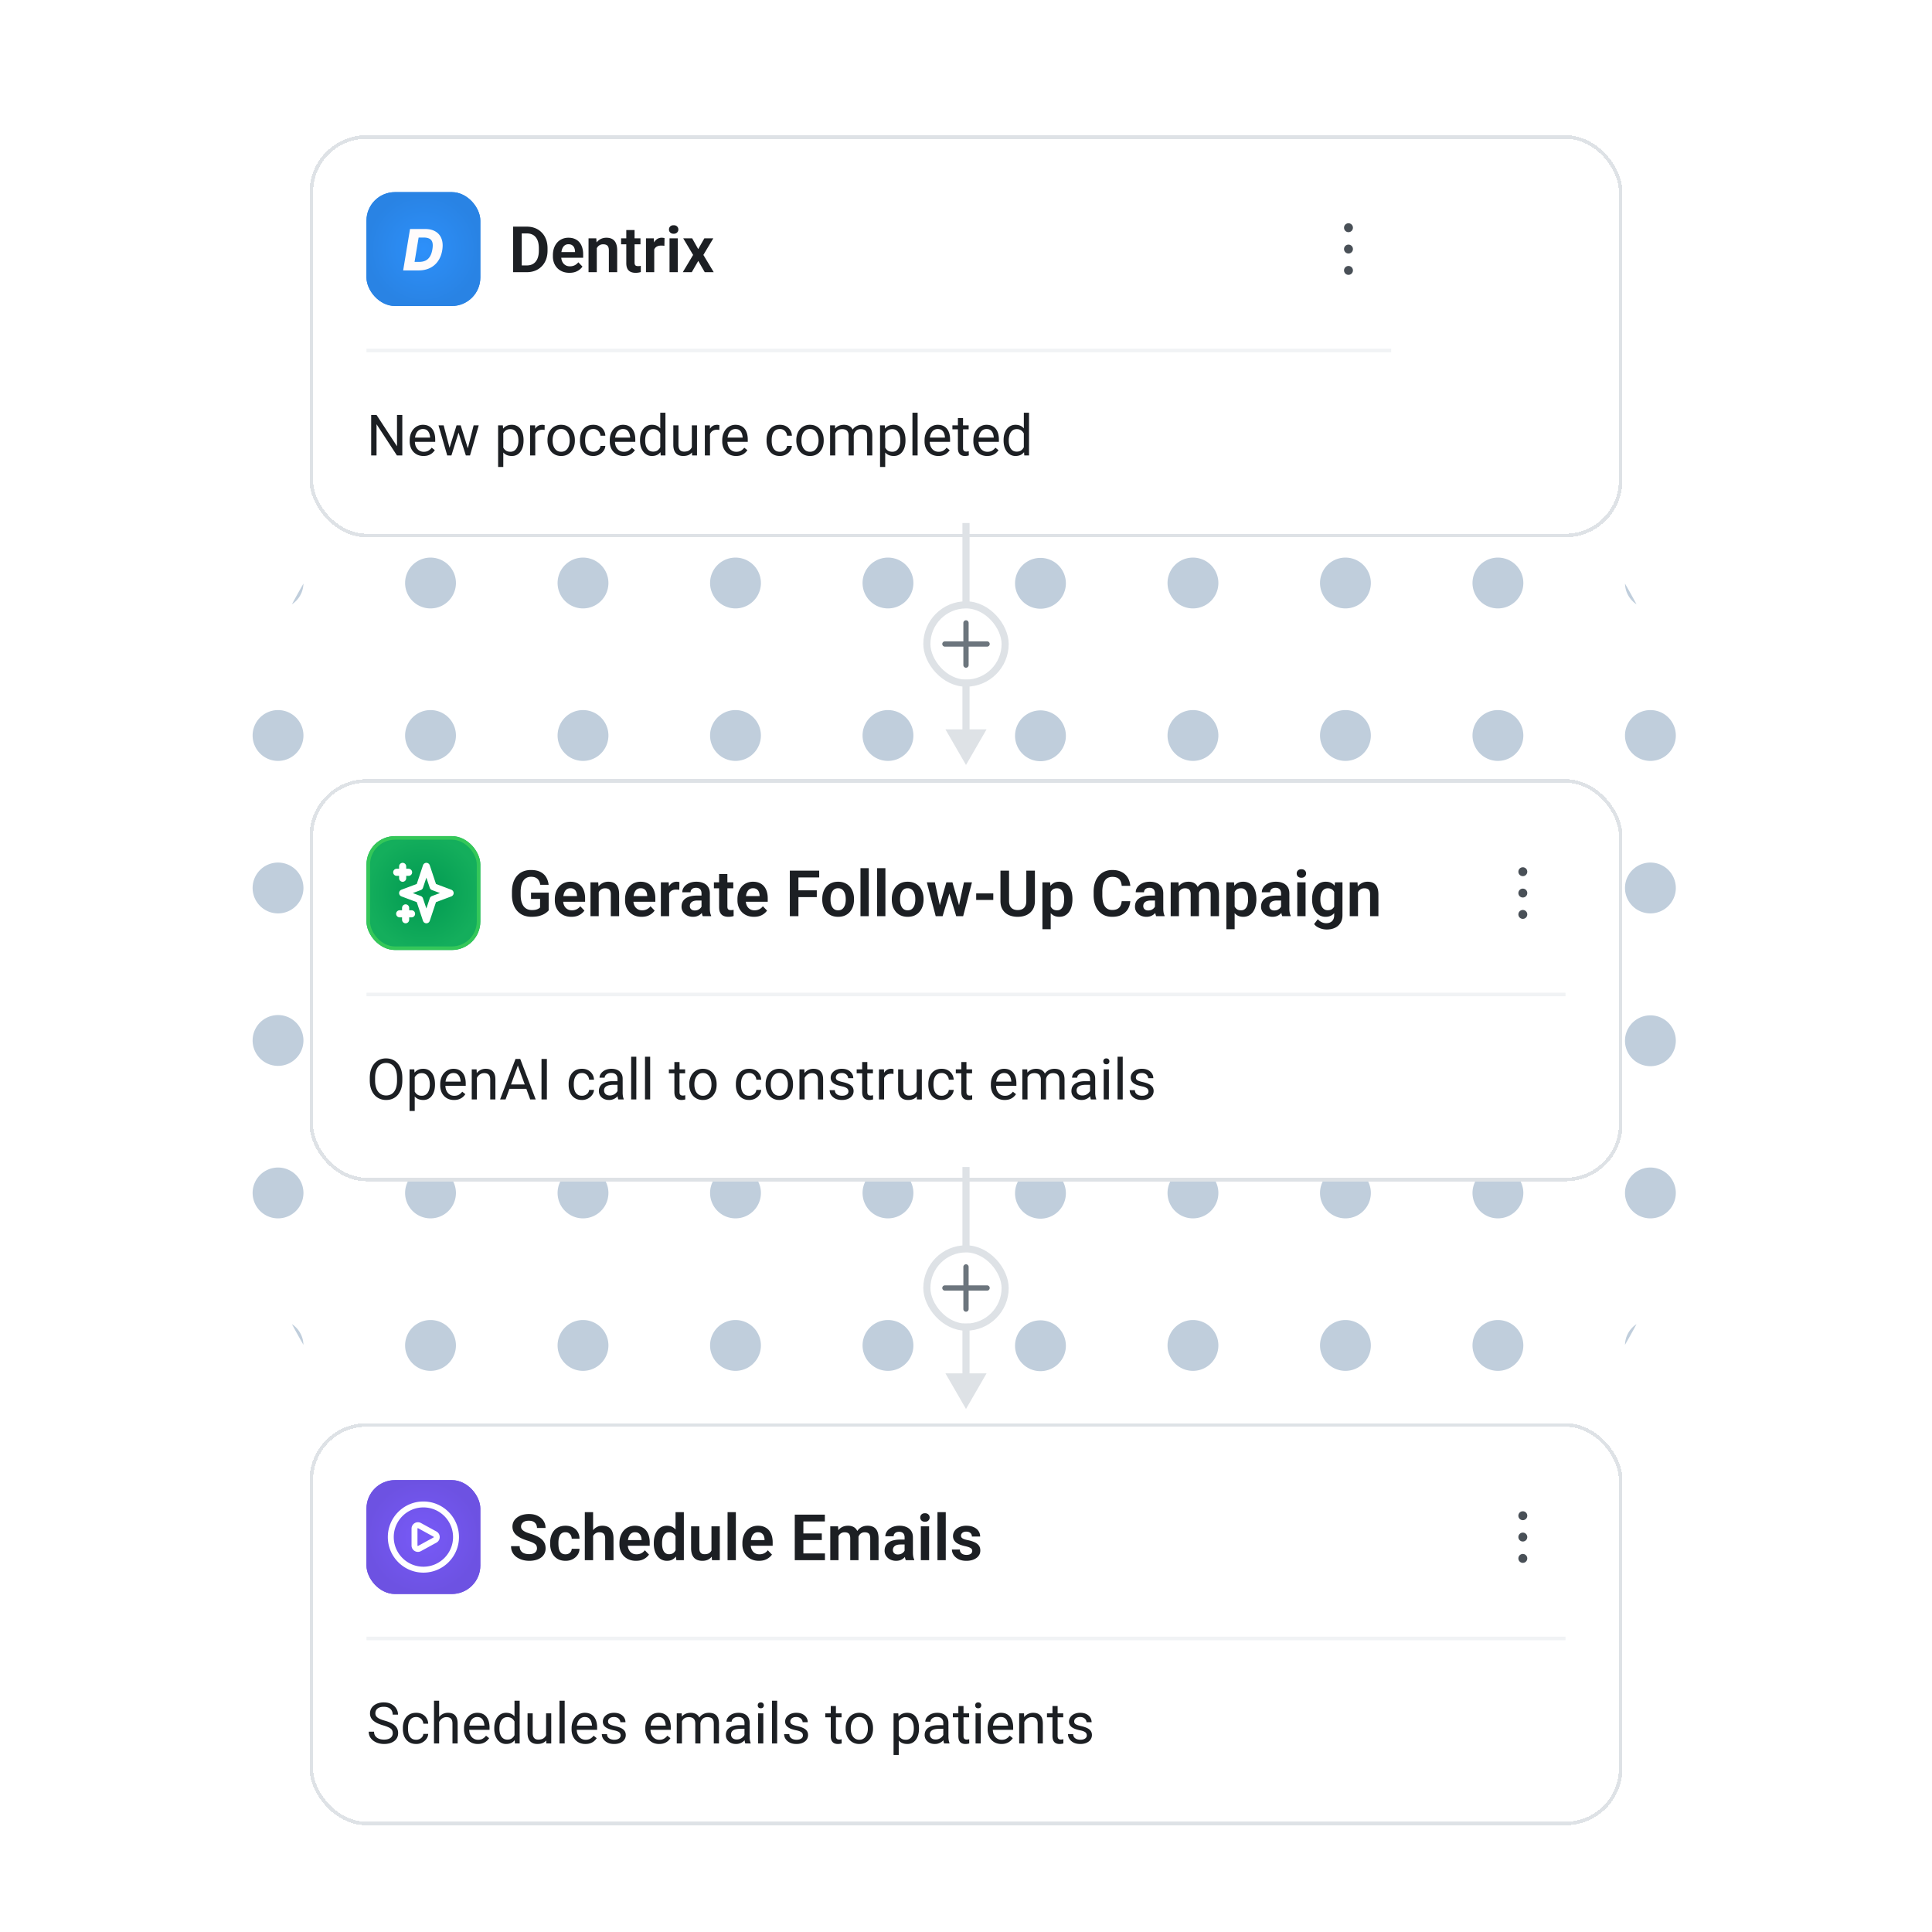 <svg xmlns="http://www.w3.org/2000/svg" width="543" height="543" fill="none"><path fill="#C0CEDC" d="M456.716 164.027a214.801 214.801 0 0 1 3.236 5.812 7.138 7.138 0 0 1-3.236-5.812Zm-39.11-49.313a215.526 215.526 0 0 1 9.68 9.68 7.143 7.143 0 1 1-9.68-9.68Zm-45.445-32.666a213.967 213.967 0 0 1 5.812 3.236 7.138 7.138 0 0 1-5.812-3.236Zm-208.134 3.236a213.967 213.967 0 0 1 5.812-3.236 7.138 7.138 0 0 1-5.812 3.236Zm-49.313 39.11a215.526 215.526 0 0 1 9.68-9.68 7.143 7.143 0 1 1-9.68 9.68Zm-32.666 45.445a213.967 213.967 0 0 1 3.236-5.812 7.138 7.138 0 0 1-3.236 5.812Zm377.904 202.322a214.801 214.801 0 0 1-3.236 5.812 7.138 7.138 0 0 1 3.236-5.812Zm-32.666 45.445a7.143 7.143 0 1 0-9.68 9.68 215.526 215.526 0 0 0 9.68-9.68Zm-49.313 39.11a7.138 7.138 0 0 0-5.812 3.236 214.801 214.801 0 0 0 5.812-3.236Zm-208.134 3.236a7.138 7.138 0 0 0-5.812-3.236 214.801 214.801 0 0 0 5.812 3.236Zm-45.445-32.666a7.143 7.143 0 1 0-9.68-9.68 215.526 215.526 0 0 0 9.68 9.68Zm-39.11-49.313a7.138 7.138 0 0 0-3.236-5.812 213.967 213.967 0 0 0 3.236 5.812Zm128.573-299.83a7.143 7.143 0 1 1-14.286 0 7.143 7.143 0 0 1 14.286 0Zm42.857 0a7.143 7.143 0 1 1-14.286 0 7.143 7.143 0 0 1 14.286 0Zm42.857 0a7.143 7.143 0 1 1-14.285 0 7.143 7.143 0 0 1 14.285 0Zm42.858 0a7.143 7.143 0 1 1-14.286 0 7.143 7.143 0 0 1 14.286 0ZM171 121a7.143 7.143 0 1 1-14.286 0A7.143 7.143 0 0 1 171 121Zm42.857 0a7.143 7.143 0 1 1-14.286 0 7.143 7.143 0 0 1 14.286 0Zm42.857 0a7.143 7.143 0 1 1-14.286 0 7.143 7.143 0 0 1 14.286 0Zm42.857 0a7.143 7.143 0 1 1-14.285 0 7.143 7.143 0 0 1 14.285 0Zm42.858 0a7.143 7.143 0 1 1-14.286 0 7.143 7.143 0 0 1 14.286 0Zm42.857 0A7.143 7.143 0 1 1 371 121a7.143 7.143 0 0 1 14.286 0Zm-257.143 42.857a7.143 7.143 0 1 1-14.286 0 7.143 7.143 0 0 1 14.286 0Zm42.857 0a7.143 7.143 0 1 1-14.286 0 7.143 7.143 0 0 1 14.286 0Zm42.857 0a7.143 7.143 0 1 1-14.286 0 7.143 7.143 0 0 1 14.286 0Zm42.857 0a7.143 7.143 0 1 1-14.286 0 7.143 7.143 0 0 1 14.286 0Zm42.857 0a7.143 7.143 0 1 1-14.285 0 7.143 7.143 0 0 1 14.285 0Zm42.858 0a7.143 7.143 0 1 1-14.286 0 7.143 7.143 0 0 1 14.286 0Zm42.857 0a7.143 7.143 0 1 1-14.286 0 7.143 7.143 0 0 1 14.286 0Zm42.857 0a7.143 7.143 0 1 1-14.286 0 7.143 7.143 0 0 1 14.286 0ZM85.286 206.714a7.143 7.143 0 1 1-14.286 0 7.143 7.143 0 0 1 14.286 0Zm42.857 0a7.143 7.143 0 1 1-14.286 0 7.143 7.143 0 0 1 14.286 0Zm42.857 0a7.143 7.143 0 1 1-14.286 0 7.143 7.143 0 0 1 14.286 0Zm42.857 0a7.143 7.143 0 1 1-14.286 0 7.143 7.143 0 0 1 14.286 0Zm42.857 0a7.143 7.143 0 1 1-14.286 0 7.143 7.143 0 0 1 14.286 0Zm42.857 0a7.143 7.143 0 1 1-14.285 0 7.143 7.143 0 0 1 14.285 0Zm42.858 0a7.143 7.143 0 1 1-14.286 0 7.143 7.143 0 0 1 14.286 0Zm42.857 0a7.143 7.143 0 1 1-14.286 0 7.143 7.143 0 0 1 14.286 0Zm42.857 0a7.143 7.143 0 1 1-14.286 0 7.143 7.143 0 0 1 14.286 0Zm42.857 0a7.143 7.143 0 1 1-14.286 0 7.143 7.143 0 0 1 14.286 0ZM85.286 249.571a7.143 7.143 0 1 1-14.286 0 7.143 7.143 0 0 1 14.286 0Zm42.857 0a7.143 7.143 0 1 1-14.286 0 7.143 7.143 0 0 1 14.286 0Zm42.857 0a7.143 7.143 0 1 1-14.286 0 7.143 7.143 0 0 1 14.286 0Zm42.857 0a7.143 7.143 0 1 1-14.286 0 7.143 7.143 0 0 1 14.286 0Zm42.857 0a7.143 7.143 0 1 1-14.286 0 7.143 7.143 0 0 1 14.286 0Zm42.857 0a7.143 7.143 0 1 1-14.285 0 7.143 7.143 0 0 1 14.285 0Zm42.858 0a7.143 7.143 0 1 1-14.286 0 7.143 7.143 0 0 1 14.286 0Zm42.857 0a7.143 7.143 0 1 1-14.286 0 7.143 7.143 0 0 1 14.286 0Zm42.857 0a7.143 7.143 0 1 1-14.286 0 7.143 7.143 0 0 1 14.286 0Zm42.857 0a7.143 7.143 0 1 1-14.286 0 7.143 7.143 0 0 1 14.286 0ZM85.286 292.429A7.143 7.143 0 1 1 71 292.428a7.143 7.143 0 0 1 14.286.001Zm42.857 0a7.143 7.143 0 1 1-14.285-.001 7.143 7.143 0 0 1 14.285.001Zm42.857 0a7.143 7.143 0 1 1-14.285-.001 7.143 7.143 0 0 1 14.285.001Zm42.857 0a7.143 7.143 0 1 1-14.285-.001 7.143 7.143 0 0 1 14.285.001Zm42.857 0a7.143 7.143 0 1 1-14.285-.001 7.143 7.143 0 0 1 14.285.001Zm42.857 0a7.143 7.143 0 1 1-14.285-.001 7.143 7.143 0 0 1 14.285.001Zm42.858 0a7.143 7.143 0 1 1-14.285-.001 7.143 7.143 0 0 1 14.285.001Zm42.857 0a7.143 7.143 0 1 1-14.285-.001 7.143 7.143 0 0 1 14.285.001Zm42.857 0a7.143 7.143 0 1 1-14.285-.001 7.143 7.143 0 0 1 14.285.001Zm42.857 0a7.143 7.143 0 1 1-14.285-.001 7.143 7.143 0 0 1 14.285.001ZM85.286 335.286a7.143 7.143 0 1 1-14.286 0 7.143 7.143 0 0 1 14.286 0Zm42.857 0a7.143 7.143 0 1 1-14.286 0 7.143 7.143 0 0 1 14.286 0Zm42.857 0a7.143 7.143 0 1 1-14.286 0 7.143 7.143 0 0 1 14.286 0Zm42.857 0a7.143 7.143 0 1 1-14.286 0 7.143 7.143 0 0 1 14.286 0Zm42.857 0a7.143 7.143 0 1 1-14.286 0 7.143 7.143 0 0 1 14.286 0Zm42.857 0a7.143 7.143 0 1 1-14.285 0 7.143 7.143 0 0 1 14.285 0Zm42.858 0a7.143 7.143 0 1 1-14.286 0 7.143 7.143 0 0 1 14.286 0Zm42.857 0a7.143 7.143 0 1 1-14.286 0 7.143 7.143 0 0 1 14.286 0Zm42.857 0a7.143 7.143 0 1 1-14.286 0 7.143 7.143 0 0 1 14.286 0Zm42.857 0a7.143 7.143 0 1 1-14.286 0 7.143 7.143 0 0 1 14.286 0Zm-342.857 42.857a7.143 7.143 0 1 1-14.286 0 7.143 7.143 0 0 1 14.286 0Zm42.857 0a7.143 7.143 0 1 1-14.286 0 7.143 7.143 0 0 1 14.286 0Zm42.857 0a7.143 7.143 0 1 1-14.286 0 7.143 7.143 0 0 1 14.286 0Zm42.857 0a7.143 7.143 0 1 1-14.286 0 7.143 7.143 0 0 1 14.286 0Zm42.857 0a7.143 7.143 0 1 1-14.285 0 7.143 7.143 0 0 1 14.285 0Zm42.858 0a7.143 7.143 0 1 1-14.286 0 7.143 7.143 0 0 1 14.286 0Zm42.857 0a7.143 7.143 0 1 1-14.286 0 7.143 7.143 0 0 1 14.286 0Zm42.857 0a7.143 7.143 0 1 1-14.286 0 7.143 7.143 0 0 1 14.286 0ZM171 421a7.143 7.143 0 1 1-14.286 0A7.143 7.143 0 0 1 171 421Zm42.857 0a7.143 7.143 0 1 1-14.286 0 7.143 7.143 0 0 1 14.286 0Zm42.857 0a7.143 7.143 0 1 1-14.286 0 7.143 7.143 0 0 1 14.286 0Zm42.857 0a7.143 7.143 0 1 1-14.285 0 7.143 7.143 0 0 1 14.285 0Zm42.858 0a7.143 7.143 0 1 1-14.286 0 7.143 7.143 0 0 1 14.286 0Zm42.857 0A7.143 7.143 0 1 1 371 421a7.143 7.143 0 0 1 14.286 0Zm-171.429 42.857a7.143 7.143 0 1 1-14.286 0 7.143 7.143 0 0 1 14.286 0Zm42.857 0a7.143 7.143 0 1 1-14.286 0 7.143 7.143 0 0 1 14.286 0Zm42.857 0a7.143 7.143 0 1 1-14.285 0 7.143 7.143 0 0 1 14.285 0Zm42.858 0a7.143 7.143 0 1 1-14.286 0 7.143 7.143 0 0 1 14.286 0Z"/><g filter="url(#a)"><rect width="369" height="113" x="87" y="34" fill="#fff" rx="16" shape-rendering="crispEdges"/><rect width="368" height="112" x="87.5" y="34.5" stroke="#DEE2E6" rx="15.5" shape-rendering="crispEdges"/><g filter="url(#b)"><rect width="32" height="32" x="103" y="50" fill="url(#c)" rx="8"/><rect width="31" height="31" x="103.5" y="50.5" stroke="#2983E4" rx="7.5"/><path fill="#FFFBFB" d="M117.673 72h-4.363l1.931-11.636h4.233c1.182 0 2.167.24 2.955.721.792.477 1.35 1.163 1.676 2.057.33.89.392 1.95.188 3.182-.197 1.19-.593 2.208-1.188 3.057a5.85 5.85 0 0 1-2.273 1.948c-.924.448-1.977.671-3.159.671Zm-1.159-2.398h1.335c.652 0 1.228-.117 1.728-.352.503-.239.92-.62 1.25-1.142.329-.527.564-1.218.704-2.074.137-.818.131-1.464-.017-1.937-.144-.478-.424-.819-.841-1.023-.413-.209-.952-.313-1.619-.313h-1.398l-1.142 6.841Z"/></g><path fill="#1C1F23" d="M148.045 72.5h-2.76l.018-1.898h2.742c.744 0 1.368-.165 1.872-.493.504-.334.885-.811 1.143-1.432.257-.627.386-1.377.386-2.25v-.66c0-.673-.073-1.268-.219-1.784-.147-.515-.364-.949-.651-1.3a2.705 2.705 0 0 0-1.046-.8c-.416-.182-.893-.273-1.432-.273h-2.866v-1.907h2.866c.855 0 1.634.144 2.338.43a5.227 5.227 0 0 1 1.836 1.24c.522.533.92 1.172 1.196 1.916.281.744.422 1.576.422 2.496v.642c0 .914-.141 1.746-.422 2.496a5.367 5.367 0 0 1-1.196 1.916 5.251 5.251 0 0 1-1.845 1.23c-.715.287-1.509.431-2.382.431Zm-1.406-12.797V72.5h-2.417V59.703h2.417Zm13.403 12.973c-.721 0-1.368-.117-1.942-.352a4.256 4.256 0 0 1-1.468-.975 4.48 4.48 0 0 1-.923-1.468 5.113 5.113 0 0 1-.316-1.81v-.352c0-.733.105-1.398.316-1.995.211-.604.51-1.122.896-1.556a3.95 3.95 0 0 1 1.389-1.002 4.427 4.427 0 0 1 1.784-.351c.674 0 1.269.114 1.784.342.516.223.947.54 1.292.95.346.41.607.902.783 1.476a6.4 6.4 0 0 1 .263 1.89v.975h-7.453v-1.6h5.168v-.175a2.784 2.784 0 0 0-.211-1.01 1.618 1.618 0 0 0-.597-.74c-.27-.187-.619-.28-1.046-.28a1.75 1.75 0 0 0-.906.228 1.823 1.823 0 0 0-.632.633c-.164.27-.287.592-.369.967a5.787 5.787 0 0 0-.124 1.248v.351c0 .399.053.768.159 1.108.111.34.272.636.483.887.217.246.475.44.774.58.304.135.65.203 1.037.203.486 0 .925-.094 1.318-.282a2.94 2.94 0 0 0 1.037-.852l1.169 1.213a3.873 3.873 0 0 1-.809.843c-.334.27-.738.49-1.212.66-.475.164-1.023.246-1.644.246Zm7.69-7.656v7.48h-2.32v-9.51h2.18l.14 2.03Zm-.369 2.382h-.685a6.269 6.269 0 0 1 .281-1.88 4.449 4.449 0 0 1 .765-1.45 3.435 3.435 0 0 1 1.186-.932 3.525 3.525 0 0 1 1.529-.325c.457 0 .871.064 1.24.193s.685.334.949.615c.269.281.475.65.615 1.108.147.45.22 1.007.22 1.67V72.5h-2.338v-6.117c0-.434-.064-.777-.193-1.028a1.079 1.079 0 0 0-.545-.537c-.235-.105-.525-.158-.87-.158a1.94 1.94 0 0 0-.941.22c-.264.14-.486.337-.668.589-.176.252-.31.542-.404.87a3.847 3.847 0 0 0-.141 1.063Zm12.648-4.412v1.67h-5.449v-1.67h5.449Zm-3.99-2.338h2.329v9.106c0 .281.038.498.114.65.076.153.19.255.343.308.152.053.334.079.545.079.152 0 .293-.009.421-.026a5.5 5.5 0 0 0 .326-.053l.008 1.74a4.366 4.366 0 0 1-.659.158c-.24.041-.512.062-.817.062-.522 0-.979-.088-1.371-.264a1.954 1.954 0 0 1-.914-.87c-.217-.404-.325-.938-.325-1.6v-9.29Zm7.857 4.28V72.5h-2.32v-9.51h2.197l.123 1.943Zm2.892-2.003-.036 2.162a4.117 4.117 0 0 0-.439-.053 6.096 6.096 0 0 0-.448-.017c-.358 0-.671.05-.941.149a1.765 1.765 0 0 0-.677.413c-.175.182-.31.404-.404.668-.094.258-.146.55-.158.879l-.501-.062c0-.603.062-1.163.185-1.678.123-.516.301-.967.536-1.354.234-.387.527-.685.879-.896a2.323 2.323 0 0 1 1.23-.325c.129 0 .267.011.413.035.153.017.273.044.361.079Zm3.735.061v9.51h-2.329v-9.51h2.329Zm-2.487-2.487c0-.346.117-.633.351-.861.24-.229.563-.343.967-.343s.724.114.958.343c.24.228.36.515.36.86 0 .34-.12.625-.36.853-.234.229-.554.343-.958.343-.404 0-.727-.114-.967-.343a1.143 1.143 0 0 1-.351-.852Zm6.521 2.487 1.696 3.024 1.723-3.024h2.522l-2.794 4.658 2.909 4.852h-2.523l-1.819-3.173-1.828 3.173h-2.523l2.901-4.852-2.778-4.658h2.514Z"/><path fill="#495057" d="M379 66.5a.5.5 0 1 0 0-1 .5.5 0 0 0 0 1Z"/><path fill="#495057" fill-rule="evenodd" d="M379 66.25a.25.25 0 1 0 0-.5.25.25 0 0 0 0 .5Zm-1.25-.25a1.25 1.25 0 1 1 2.5 0 1.25 1.25 0 0 1-2.5 0Z" clip-rule="evenodd"/><path fill="#495057" d="M379 72.5a.5.5 0 1 0 0-1 .5.5 0 0 0 0 1Z"/><path fill="#495057" fill-rule="evenodd" d="M379 72.25a.25.25 0 1 0 0-.5.25.25 0 0 0 0 .5Zm-1.25-.25a1.25 1.25 0 1 1 2.5 0 1.25 1.25 0 0 1-2.5 0Z" clip-rule="evenodd"/><path fill="#495057" d="M379 60.5a.5.5 0 1 0 0-1 .5.5 0 0 0 0 1Z"/><path fill="#495057" fill-rule="evenodd" d="M379 60.25a.25.25 0 1 0 0-.5.25.25 0 0 0 0 .5Zm-1.25-.25a1.25 1.25 0 1 1 2.5 0 1.25 1.25 0 0 1-2.5 0Z" clip-rule="evenodd"/><path fill="#F1F3F5" d="M103 94h288v1H103z"/><path fill="#1C1F23" d="M113.07 112.625V124h-1.515l-5.727-8.773V124h-1.508v-11.375h1.508l5.75 8.797v-8.797h1.492Zm5.961 11.531a4.155 4.155 0 0 1-1.601-.297 3.64 3.64 0 0 1-1.227-.851 3.796 3.796 0 0 1-.781-1.297 4.764 4.764 0 0 1-.274-1.641v-.328c0-.687.102-1.299.305-1.836.203-.541.479-1 .828-1.375a3.535 3.535 0 0 1 1.188-.851 3.403 3.403 0 0 1 1.375-.289c.604 0 1.125.104 1.562.312.443.208.805.5 1.086.875.281.37.49.807.625 1.313.136.5.203 1.047.203 1.64v.649h-6.312V119h4.867v-.109a3.622 3.622 0 0 0-.234-1.094 1.976 1.976 0 0 0-.625-.875c-.287-.229-.677-.344-1.172-.344a1.962 1.962 0 0 0-1.617.82 3.061 3.061 0 0 0-.461.993c-.11.39-.164.841-.164 1.351v.328c0 .401.054.779.164 1.133.114.349.278.656.492.922.219.266.482.474.789.625a2.41 2.41 0 0 0 1.062.227c.511 0 .943-.105 1.297-.313.354-.208.664-.487.93-.836l.875.695a4.041 4.041 0 0 1-.695.789c-.282.25-.628.454-1.039.61-.407.156-.888.234-1.446.234Zm7.117-1.656 2.172-6.953h.953l-.187 1.383-2.211 7.07h-.93l.203-1.5Zm-1.46-6.953 1.851 7.031.133 1.422h-.977l-2.453-8.453h1.446Zm6.664 6.976 1.765-6.976h1.438L132.102 124h-.969l.219-1.477Zm-1.868-6.976 2.125 6.836.243 1.617h-.922l-2.274-7.086-.187-1.367h1.015Zm11.969 1.625v10.078H140v-11.703h1.328l.125 1.625Zm5.695 2.531v.164c0 .615-.072 1.185-.218 1.711-.146.521-.36.974-.641 1.36a2.923 2.923 0 0 1-1.023.898c-.407.213-.873.32-1.399.32-.536 0-1.01-.088-1.422-.265a2.809 2.809 0 0 1-1.047-.774 3.956 3.956 0 0 1-.687-1.219 7.055 7.055 0 0 1-.344-1.601v-.875c.063-.625.18-1.185.352-1.68.172-.495.398-.916.679-1.265a2.781 2.781 0 0 1 1.04-.805c.406-.188.874-.281 1.406-.281.531 0 1.002.104 1.414.312.411.203.758.495 1.039.875a4 4 0 0 1 .633 1.367 6.57 6.57 0 0 1 .218 1.758Zm-1.453.164v-.164c0-.422-.044-.818-.133-1.187a2.98 2.98 0 0 0-.414-.985 1.974 1.974 0 0 0-.703-.672c-.286-.166-.627-.25-1.023-.25-.365 0-.682.063-.953.188a2.057 2.057 0 0 0-.68.508 2.716 2.716 0 0 0-.461.718 4.22 4.22 0 0 0-.258.829v2.023c.104.365.25.708.438 1.031.187.318.437.576.75.774.312.192.706.289 1.18.289.39 0 .726-.081 1.007-.242.287-.167.521-.394.703-.68.188-.287.326-.615.414-.985.089-.374.133-.773.133-1.195Zm4.743-2.992V124h-1.446v-8.453h1.406l.04 1.328Zm2.64-1.375-.008 1.344a2.056 2.056 0 0 0-.343-.047 3.489 3.489 0 0 0-.36-.016c-.333 0-.627.052-.883.157-.255.104-.471.25-.648.437a2.092 2.092 0 0 0-.422.672 3.21 3.21 0 0 0-.195.844l-.407.234c0-.51.05-.99.149-1.437.104-.448.263-.844.477-1.188a2.32 2.32 0 0 1 .812-.812c.333-.198.729-.297 1.188-.297.104 0 .223.013.359.039.135.021.229.044.281.07Zm.797 4.367v-.179c0-.61.089-1.175.266-1.696.177-.526.432-.982.765-1.367a3.41 3.41 0 0 1 1.211-.906 3.755 3.755 0 0 1 1.594-.328c.594 0 1.128.109 1.601.328.48.213.886.515 1.219.906.339.385.597.841.774 1.367a5.24 5.24 0 0 1 .265 1.696v.179c0 .61-.088 1.175-.265 1.695a4.054 4.054 0 0 1-.774 1.368 3.548 3.548 0 0 1-1.211.906c-.468.213-1 .32-1.593.32a3.867 3.867 0 0 1-1.602-.32 3.637 3.637 0 0 1-1.219-.906 4.139 4.139 0 0 1-.765-1.368 5.229 5.229 0 0 1-.266-1.695Zm1.445-.179v.179c0 .422.05.821.149 1.195.099.37.247.698.445.985.203.286.456.513.758.68a2.21 2.21 0 0 0 1.055.242c.395 0 .742-.081 1.039-.242.302-.167.552-.394.75-.68.198-.287.346-.615.445-.985.104-.374.156-.773.156-1.195v-.179c0-.417-.052-.81-.156-1.18a3.036 3.036 0 0 0-.453-.992 2.156 2.156 0 0 0-.75-.688c-.297-.167-.646-.25-1.047-.25-.396 0-.745.083-1.047.25a2.247 2.247 0 0 0-.75.688 3.13 3.13 0 0 0-.445.992c-.099.37-.149.763-.149 1.18Zm11.446 3.281c.343 0 .661-.071.953-.211.291-.141.531-.334.719-.578.187-.25.294-.534.32-.852h1.375c-.026.5-.195.966-.508 1.399a3.47 3.47 0 0 1-1.211 1.039c-.5.26-1.049.39-1.648.39-.636 0-1.19-.112-1.664-.336a3.289 3.289 0 0 1-1.172-.922 4.113 4.113 0 0 1-.696-1.343 5.677 5.677 0 0 1-.226-1.617v-.329c0-.567.075-1.104.226-1.609.157-.51.388-.961.696-1.352.312-.39.703-.697 1.172-.921.474-.224 1.028-.336 1.664-.336.661 0 1.239.135 1.734.406.495.265.883.63 1.164 1.094.287.458.443.979.469 1.562h-1.375a2.078 2.078 0 0 0-.297-.945 1.857 1.857 0 0 0-.688-.672 1.917 1.917 0 0 0-1.007-.258c-.443 0-.815.089-1.118.266a1.96 1.96 0 0 0-.71.703 3.308 3.308 0 0 0-.376.976 5.45 5.45 0 0 0-.109 1.086v.329c0 .369.037.734.109 1.093.073.36.196.685.368.977.177.291.414.526.711.703.302.172.677.258 1.125.258Zm8.5 1.187a4.157 4.157 0 0 1-1.602-.297 3.626 3.626 0 0 1-1.226-.851 3.798 3.798 0 0 1-.782-1.297 4.764 4.764 0 0 1-.273-1.641v-.328c0-.687.101-1.299.305-1.836.203-.541.479-1 .828-1.375a3.532 3.532 0 0 1 1.187-.851 3.407 3.407 0 0 1 1.375-.289c.604 0 1.125.104 1.563.312.442.208.804.5 1.086.875.281.37.489.807.625 1.313.135.5.203 1.047.203 1.64v.649h-6.313V119h4.867v-.109a3.592 3.592 0 0 0-.234-1.094 1.968 1.968 0 0 0-.625-.875c-.286-.229-.677-.344-1.172-.344a1.962 1.962 0 0 0-1.617.82 3.061 3.061 0 0 0-.461.993c-.109.39-.164.841-.164 1.351v.328c0 .401.055.779.164 1.133.115.349.279.656.492.922.219.266.482.474.789.625.313.151.667.227 1.063.227.51 0 .942-.105 1.297-.313.354-.208.664-.487.929-.836l.875.695a4.041 4.041 0 0 1-.695.789c-.281.25-.628.454-1.039.61-.406.156-.888.234-1.445.234Zm10.304-1.797V112h1.453v12h-1.328l-.125-1.641Zm-5.687-2.492v-.164c0-.646.078-1.232.234-1.758a4.26 4.26 0 0 1 .68-1.367c.297-.38.648-.672 1.055-.875a3 3 0 0 1 1.375-.312c.531 0 .994.093 1.39.281.401.182.74.45 1.016.805.281.349.502.77.664 1.265.161.495.273 1.055.336 1.68v.719a7.32 7.32 0 0 1-.336 1.671 3.96 3.96 0 0 1-.664 1.266 2.786 2.786 0 0 1-1.016.805c-.401.182-.87.273-1.406.273a2.91 2.91 0 0 1-1.359-.32 3.212 3.212 0 0 1-1.055-.898 4.392 4.392 0 0 1-.68-1.36 5.992 5.992 0 0 1-.234-1.711Zm1.453-.164v.164c0 .422.042.818.125 1.188.088.369.224.695.406.976.182.281.414.503.695.664.282.157.618.235 1.008.235.479 0 .873-.102 1.18-.305.312-.203.562-.471.75-.805a4.65 4.65 0 0 0 .438-1.086v-1.882a4.197 4.197 0 0 0-.274-.829 2.574 2.574 0 0 0-.453-.718 1.95 1.95 0 0 0-.68-.508 2.197 2.197 0 0 0-.945-.188c-.396 0-.737.084-1.024.25a2.002 2.002 0 0 0-.695.672c-.182.281-.318.61-.406.985a5.403 5.403 0 0 0-.125 1.187Zm13.109 2.344v-6.5h1.453V124h-1.382l-.071-1.953Zm.274-1.781.601-.016a6.47 6.47 0 0 1-.179 1.562 3.357 3.357 0 0 1-.563 1.235c-.26.349-.601.622-1.023.82-.422.193-.935.289-1.539.289-.412 0-.789-.06-1.133-.179a2.265 2.265 0 0 1-.875-.555c-.245-.25-.435-.576-.57-.977-.131-.401-.196-.883-.196-1.445v-5.453h1.446v5.469c0 .38.041.695.124.945.089.245.206.44.352.586.151.141.318.239.5.297.188.057.38.086.578.086.615 0 1.102-.118 1.461-.352.359-.239.617-.56.774-.961.161-.406.242-.857.242-1.351Zm4.828-3.391V124h-1.445v-8.453h1.406l.039 1.328Zm2.641-1.375-.008 1.344a2.082 2.082 0 0 0-.344-.047 3.468 3.468 0 0 0-.359-.016c-.334 0-.628.052-.883.157-.255.104-.472.25-.649.437a2.11 2.11 0 0 0-.422.672 3.21 3.21 0 0 0-.195.844l-.406.234c0-.51.049-.99.148-1.437.104-.448.263-.844.477-1.188a2.32 2.32 0 0 1 .812-.812c.334-.198.73-.297 1.188-.297.104 0 .224.013.359.039.136.021.229.044.282.07Zm4.687 8.656a4.16 4.16 0 0 1-1.602-.297 3.636 3.636 0 0 1-1.226-.851 3.78 3.78 0 0 1-.781-1.297 4.74 4.74 0 0 1-.274-1.641v-.328c0-.687.102-1.299.305-1.836.203-.541.479-1 .828-1.375a3.541 3.541 0 0 1 1.187-.851 3.411 3.411 0 0 1 1.376-.289c.604 0 1.124.104 1.562.312.443.208.805.5 1.086.875.281.37.49.807.625 1.313.135.5.203 1.047.203 1.64v.649h-6.312V119h4.867v-.109a3.594 3.594 0 0 0-.235-1.094 1.96 1.96 0 0 0-.625-.875c-.286-.229-.677-.344-1.171-.344a1.963 1.963 0 0 0-1.618.82 3.082 3.082 0 0 0-.461.993c-.109.39-.164.841-.164 1.351v.328c0 .401.055.779.164 1.133.115.349.279.656.493.922.218.266.481.474.789.625.312.151.666.227 1.062.227.511 0 .943-.105 1.297-.313.354-.208.664-.487.93-.836l.875.695a4.048 4.048 0 0 1-.696.789c-.281.25-.627.454-1.039.61-.406.156-.888.234-1.445.234Zm12.328-1.187c.344 0 .662-.071.953-.211a1.97 1.97 0 0 0 .719-.578c.187-.25.294-.534.32-.852h1.375c-.026.5-.195.966-.508 1.399-.307.427-.71.773-1.21 1.039-.5.26-1.05.39-1.649.39-.635 0-1.19-.112-1.664-.336a3.298 3.298 0 0 1-1.172-.922 4.11 4.11 0 0 1-.695-1.343 5.677 5.677 0 0 1-.227-1.617v-.329c0-.567.076-1.104.227-1.609.156-.51.388-.961.695-1.352.313-.39.703-.697 1.172-.921.474-.224 1.029-.336 1.664-.336.662 0 1.24.135 1.735.406.494.265.882.63 1.164 1.094.286.458.442.979.468 1.562h-1.375a2.078 2.078 0 0 0-.297-.945 1.847 1.847 0 0 0-.687-.672 1.92 1.92 0 0 0-1.008-.258c-.443 0-.815.089-1.117.266a1.956 1.956 0 0 0-.711.703 3.28 3.28 0 0 0-.375.976 5.377 5.377 0 0 0-.109 1.086v.329c0 .369.036.734.109 1.093.073.36.195.685.367.977.177.291.414.526.711.703.302.172.677.258 1.125.258Zm4.609-3.102v-.179c0-.61.089-1.175.266-1.696.177-.526.432-.982.766-1.367a3.401 3.401 0 0 1 1.211-.906 3.754 3.754 0 0 1 1.593-.328c.594 0 1.128.109 1.602.328.479.213.885.515 1.219.906.338.385.596.841.773 1.367a5.24 5.24 0 0 1 .266 1.696v.179c0 .61-.089 1.175-.266 1.695a4.069 4.069 0 0 1-.773 1.368 3.558 3.558 0 0 1-1.211.906c-.469.213-1 .32-1.594.32a3.867 3.867 0 0 1-1.602-.32 3.633 3.633 0 0 1-1.218-.906 4.123 4.123 0 0 1-.766-1.368 5.229 5.229 0 0 1-.266-1.695Zm1.446-.179v.179c0 .422.049.821.148 1.195.099.37.248.698.446.985.203.286.455.513.757.68a2.21 2.21 0 0 0 1.055.242c.396 0 .742-.081 1.039-.242.302-.167.552-.394.75-.68.198-.287.346-.615.445-.985.105-.374.157-.773.157-1.195v-.179c0-.417-.052-.81-.157-1.18a3.036 3.036 0 0 0-.453-.992 2.156 2.156 0 0 0-.75-.688c-.297-.167-.646-.25-1.047-.25-.395 0-.744.083-1.046.25a2.247 2.247 0 0 0-.75.688 3.131 3.131 0 0 0-.446.992c-.099.37-.148.763-.148 1.18Zm9.5-2.461V124h-1.453v-8.453h1.375l.078 1.68Zm-.297 2.226-.672-.023a5.766 5.766 0 0 1 .227-1.602c.145-.495.362-.924.648-1.289a2.883 2.883 0 0 1 1.07-.844c.427-.203.922-.304 1.485-.304.396 0 .76.057 1.093.171.334.11.623.284.868.524.244.24.435.547.57.922.135.375.203.828.203 1.359V124h-1.445v-5.562c0-.443-.076-.797-.227-1.063a1.294 1.294 0 0 0-.625-.578 2.254 2.254 0 0 0-.953-.188c-.427 0-.784.076-1.07.227a1.803 1.803 0 0 0-.688.625 2.81 2.81 0 0 0-.375.914 5.11 5.11 0 0 0-.109 1.078Zm5.477-.797-.969.297c.005-.463.08-.909.226-1.336.151-.427.367-.807.649-1.14a3.052 3.052 0 0 1 1.054-.789c.417-.198.894-.297 1.43-.297.453 0 .854.06 1.203.179.354.12.651.305.891.555.245.245.43.56.555.945.125.386.187.844.187 1.375V124h-1.453v-5.57c0-.474-.076-.841-.227-1.102a1.18 1.18 0 0 0-.625-.555 2.502 2.502 0 0 0-.953-.164 2.06 2.06 0 0 0-.844.164 1.76 1.76 0 0 0-.617.454 1.99 1.99 0 0 0-.383.648 2.416 2.416 0 0 0-.124.781Zm8.859-1.484v10.078h-1.453v-11.703h1.328l.125 1.625Zm5.695 2.531v.164c0 .615-.073 1.185-.219 1.711a4.2 4.2 0 0 1-.64 1.36 2.917 2.917 0 0 1-1.024.898c-.406.213-.872.32-1.398.32-.537 0-1.01-.088-1.422-.265a2.809 2.809 0 0 1-1.047-.774 3.956 3.956 0 0 1-.687-1.219 7.001 7.001 0 0 1-.344-1.601v-.875c.062-.625.18-1.185.351-1.68.172-.495.399-.916.68-1.265a2.786 2.786 0 0 1 1.039-.805c.407-.188.875-.281 1.407-.281.531 0 1.002.104 1.414.312.411.203.757.495 1.039.875.281.38.492.836.632 1.367.146.526.219 1.112.219 1.758Zm-1.453.164v-.164c0-.422-.044-.818-.133-1.187a2.98 2.98 0 0 0-.414-.985 1.974 1.974 0 0 0-.703-.672c-.286-.166-.628-.25-1.023-.25-.365 0-.683.063-.954.188a2.054 2.054 0 0 0-.679.508 2.692 2.692 0 0 0-.461.718 4.09 4.09 0 0 0-.258.829v2.023c.104.365.25.708.438 1.031.187.318.437.576.75.774.312.192.705.289 1.179.289.391 0 .727-.081 1.008-.242.287-.167.521-.394.703-.68.188-.287.326-.615.414-.985.089-.374.133-.773.133-1.195Zm4.867-7.867v12h-1.453v-12h1.453Zm5.828 12.156a4.155 4.155 0 0 1-1.601-.297 3.64 3.64 0 0 1-1.227-.851 3.796 3.796 0 0 1-.781-1.297 4.764 4.764 0 0 1-.273-1.641v-.328c0-.687.101-1.299.304-1.836.203-.541.479-1 .828-1.375a3.535 3.535 0 0 1 1.188-.851 3.407 3.407 0 0 1 1.375-.289c.604 0 1.125.104 1.562.312.443.208.805.5 1.086.875.282.37.49.807.625 1.313.136.5.203 1.047.203 1.64v.649h-6.312V119h4.867v-.109a3.622 3.622 0 0 0-.234-1.094 1.968 1.968 0 0 0-.625-.875c-.287-.229-.677-.344-1.172-.344a1.962 1.962 0 0 0-1.617.82 3.061 3.061 0 0 0-.461.993c-.11.39-.164.841-.164 1.351v.328c0 .401.054.779.164 1.133.114.349.278.656.492.922.219.266.482.474.789.625a2.41 2.41 0 0 0 1.062.227c.511 0 .943-.105 1.297-.313.355-.208.664-.487.93-.836l.875.695a4.041 4.041 0 0 1-.695.789c-.281.25-.628.454-1.039.61-.407.156-.888.234-1.446.234Zm8.516-8.609v1.109h-4.57v-1.109h4.57Zm-3.023-2.055h1.445v8.414c0 .287.044.503.133.649a.634.634 0 0 0 .343.289c.141.047.292.07.454.07.119 0 .244-.01.375-.031.135-.026.237-.047.304-.063l.008 1.18c-.115.036-.266.07-.453.102a3.488 3.488 0 0 1-.664.054c-.354 0-.68-.07-.977-.211-.297-.14-.534-.375-.711-.703-.172-.333-.257-.781-.257-1.344v-8.406Zm8.226 10.664a4.155 4.155 0 0 1-1.601-.297 3.64 3.64 0 0 1-1.227-.851 3.78 3.78 0 0 1-.781-1.297 4.74 4.74 0 0 1-.274-1.641v-.328c0-.687.102-1.299.305-1.836.203-.541.479-1 .828-1.375a3.535 3.535 0 0 1 1.188-.851 3.403 3.403 0 0 1 1.375-.289c.604 0 1.125.104 1.562.312.443.208.805.5 1.086.875.281.37.49.807.625 1.313.135.5.203 1.047.203 1.64v.649h-6.312V119h4.867v-.109a3.594 3.594 0 0 0-.235-1.094 1.966 1.966 0 0 0-.624-.875c-.287-.229-.678-.344-1.172-.344a1.966 1.966 0 0 0-1.618.82 3.081 3.081 0 0 0-.46.993c-.11.39-.165.841-.165 1.351v.328c0 .401.055.779.165 1.133.114.349.278.656.492.922.218.266.481.474.789.625.312.151.666.227 1.062.227.511 0 .943-.105 1.297-.313.354-.208.664-.487.93-.836l.875.695a4.041 4.041 0 0 1-.695.789c-.282.25-.628.454-1.04.61-.406.156-.888.234-1.445.234Zm10.305-1.797V112h1.453v12h-1.328l-.125-1.641Zm-5.688-2.492v-.164c0-.646.078-1.232.235-1.758.161-.531.388-.987.679-1.367a3.08 3.08 0 0 1 1.055-.875c.412-.208.87-.312 1.375-.312.531 0 .995.093 1.391.281.401.182.739.45 1.015.805.282.349.503.77.664 1.265.162.495.274 1.055.336 1.68v.719a7.32 7.32 0 0 1-.336 1.671 3.92 3.92 0 0 1-.664 1.266 2.783 2.783 0 0 1-1.015.805c-.401.182-.87.273-1.407.273-.494 0-.947-.107-1.359-.32a3.222 3.222 0 0 1-1.055-.898 4.39 4.39 0 0 1-.679-1.36 5.957 5.957 0 0 1-.235-1.711Zm1.453-.164v.164c0 .422.042.818.125 1.188.089.369.224.695.407.976.182.281.414.503.695.664.281.157.617.235 1.008.235.479 0 .872-.102 1.18-.305.312-.203.562-.471.75-.805.187-.333.333-.695.437-1.086v-1.882a4.26 4.26 0 0 0-.273-.829 2.554 2.554 0 0 0-.454-.718 1.947 1.947 0 0 0-.679-.508 2.205 2.205 0 0 0-.946-.188c-.395 0-.737.084-1.023.25a2.002 2.002 0 0 0-.695.672c-.183.281-.318.61-.407.985a5.403 5.403 0 0 0-.125 1.187Z"/></g><path stroke="#DEE2E6" stroke-width="2" d="M271.5 147v24"/><rect width="22" height="22" x="260.5" y="170" fill="#fff" rx="11"/><rect width="22" height="22" x="260.5" y="170" stroke="#DEE2E6" stroke-width="2" rx="11"/><path fill="#6C757D" fill-rule="evenodd" d="M271.5 174.333c.409 0 .741.332.741.741v5.185h5.185a.741.741 0 0 1 0 1.482h-5.185v5.185a.741.741 0 0 1-1.482 0v-5.185h-5.185a.741.741 0 0 1 0-1.482h5.185v-5.185c0-.409.332-.741.741-.741Z" clip-rule="evenodd"/><path fill="#DEE2E6" d="m271.5 215 5.774-10h-11.548l5.774 10Zm-1-24v15h2v-15h-2Z"/><g filter="url(#d)"><rect width="369" height="113" x="87" y="215" fill="#fff" rx="16" shape-rendering="crispEdges"/><rect width="368" height="112" x="87.5" y="215.5" stroke="#DEE2E6" rx="15.5" shape-rendering="crispEdges"/><g filter="url(#e)"><rect width="32" height="32" x="103" y="231" fill="url(#f)" rx="8"/><rect width="31" height="31" x="103.5" y="231.5" stroke="#34C759" rx="7.5"/><path stroke="#fff" stroke-linecap="round" stroke-linejoin="round" stroke-width="2" d="M113.167 239.5v3.333m-1.667-1.666h3.333m-.833 10v3.333m-1.667-1.667h3.334m4.166-13.333 1.905 5.714L126.5 247l-4.762 1.786-1.905 5.714-1.905-5.714-4.761-1.786 4.761-1.786 1.905-5.714Z"/></g><path fill="#1C1F23" d="M154.206 246.882v4.983c-.187.24-.483.501-.888.782-.398.282-.92.525-1.564.73-.645.199-1.436.299-2.373.299-.815 0-1.559-.135-2.233-.405a4.813 4.813 0 0 1-1.74-1.204c-.486-.527-.861-1.171-1.125-1.933-.263-.762-.395-1.632-.395-2.611v-.843c0-.979.123-1.849.369-2.611.252-.761.609-1.406 1.072-1.933a4.624 4.624 0 0 1 1.679-1.204c.656-.276 1.388-.413 2.197-.413 1.084 0 1.975.178 2.672.536.703.357 1.242.849 1.617 1.476.375.621.61 1.336.703 2.145h-2.355a3.25 3.25 0 0 0-.387-1.169 1.989 1.989 0 0 0-.826-.791c-.352-.194-.809-.29-1.371-.29-.475 0-.894.094-1.257.281-.363.188-.668.46-.914.817-.246.358-.434.8-.563 1.328a8.004 8.004 0 0 0-.184 1.81v.861c0 .686.07 1.295.211 1.829.14.527.343.972.606 1.336.27.357.601.629.993.817.399.182.85.272 1.354.272.457 0 .835-.038 1.134-.114a2.82 2.82 0 0 0 .729-.29c.182-.111.322-.22.422-.325v-2.4h-2.54v-1.766h4.957Zm6.381 6.794c-.721 0-1.368-.117-1.942-.352a4.25 4.25 0 0 1-1.468-.975 4.478 4.478 0 0 1-.923-1.468 5.115 5.115 0 0 1-.316-1.811v-.351c0-.733.105-1.398.316-1.995.211-.604.51-1.122.896-1.556a3.94 3.94 0 0 1 1.389-1.002 4.434 4.434 0 0 1 1.784-.352c.674 0 1.269.115 1.784.343.516.223.947.539 1.292.949.346.411.607.903.783 1.477a6.4 6.4 0 0 1 .263 1.89v.975h-7.453v-1.599h5.168v-.176a2.808 2.808 0 0 0-.211-1.011 1.616 1.616 0 0 0-.597-.738c-.27-.188-.619-.281-1.046-.281-.346 0-.648.076-.906.228a1.823 1.823 0 0 0-.632.633 3.135 3.135 0 0 0-.37.967 5.853 5.853 0 0 0-.123 1.248v.351c0 .399.053.768.159 1.108.111.34.272.635.483.887.217.247.475.44.773.581.305.134.651.202 1.038.202.486 0 .925-.094 1.318-.282a2.935 2.935 0 0 0 1.037-.852l1.169 1.213a3.882 3.882 0 0 1-.809.844 4.139 4.139 0 0 1-1.213.659c-.474.164-1.022.246-1.643.246Zm7.69-7.655v7.479h-2.32v-9.51h2.18l.14 2.031Zm-.369 2.381h-.685a6.274 6.274 0 0 1 .281-1.881 4.441 4.441 0 0 1 .765-1.45 3.427 3.427 0 0 1 1.186-.931 3.521 3.521 0 0 1 1.529-.326c.457 0 .87.065 1.24.194.369.129.685.334.949.615.269.281.474.65.615 1.107.147.452.22 1.008.22 1.67v6.1h-2.338v-6.117c0-.434-.065-.777-.193-1.029a1.085 1.085 0 0 0-.545-.536c-.235-.105-.525-.158-.87-.158-.358 0-.671.073-.941.22a1.949 1.949 0 0 0-.668.589c-.176.252-.31.542-.404.87a3.843 3.843 0 0 0-.141 1.063Zm12.419 5.274c-.721 0-1.368-.117-1.942-.352a4.259 4.259 0 0 1-1.468-.975 4.495 4.495 0 0 1-.923-1.468 5.115 5.115 0 0 1-.316-1.811v-.351c0-.733.105-1.398.316-1.995.211-.604.51-1.122.897-1.556a3.928 3.928 0 0 1 1.388-1.002 4.434 4.434 0 0 1 1.784-.352c.674 0 1.269.115 1.785.343.515.223.946.539 1.292.949.345.411.606.903.782 1.477.176.568.264 1.198.264 1.89v.975h-7.454v-1.599h5.168v-.176a2.787 2.787 0 0 0-.211-1.011 1.61 1.61 0 0 0-.597-.738c-.27-.188-.618-.281-1.046-.281-.346 0-.648.076-.905.228a1.825 1.825 0 0 0-.633.633 3.135 3.135 0 0 0-.369.967 5.853 5.853 0 0 0-.123 1.248v.351c0 .399.052.768.158 1.108.111.34.272.635.483.887.217.247.475.44.774.581.304.134.65.202 1.037.202.486 0 .926-.094 1.318-.282a2.926 2.926 0 0 0 1.037-.852l1.169 1.213a4.151 4.151 0 0 1-2.021 1.503c-.475.164-1.023.246-1.644.246Zm7.735-7.743v7.567h-2.321v-9.51h2.197l.124 1.943Zm2.891-2.004-.035 2.162a4.036 4.036 0 0 0-.439-.053 5.946 5.946 0 0 0-.449-.017c-.357 0-.671.049-.94.149-.27.094-.495.231-.677.413-.176.182-.31.404-.404.668a2.838 2.838 0 0 0-.158.879l-.501-.062c0-.603.061-1.163.184-1.678.123-.516.302-.967.536-1.354.235-.387.528-.685.879-.896a2.327 2.327 0 0 1 1.231-.326c.129 0 .266.012.413.036.152.017.272.044.36.079Zm6.214 7.55v-4.386c0-.322-.056-.601-.167-.835a1.2 1.2 0 0 0-.51-.545c-.228-.129-.518-.193-.87-.193-.31 0-.583.052-.817.158a1.203 1.203 0 0 0-.528.448 1.156 1.156 0 0 0-.184.65h-2.329c0-.392.093-.764.281-1.116.187-.357.454-.674.8-.949a3.93 3.93 0 0 1 1.257-.659 5.389 5.389 0 0 1 1.652-.238c.721 0 1.362.124 1.925.37a2.93 2.93 0 0 1 1.336 1.089c.328.487.492 1.099.492 1.837v4.149c0 .474.029.882.088 1.221.064.334.158.624.281.871v.149h-2.364a3.453 3.453 0 0 1-.255-.914 7.114 7.114 0 0 1-.088-1.107Zm.325-3.771.018 1.38h-1.468c-.363 0-.683.038-.958.114-.275.07-.501.176-.677.317a1.27 1.27 0 0 0-.395.492 1.49 1.49 0 0 0-.132.641c0 .235.053.446.158.633.111.188.27.337.475.448.211.106.457.159.738.159.41 0 .768-.082 1.072-.246.305-.17.542-.375.712-.616.17-.24.261-.468.273-.685l.668 1.002a3.87 3.87 0 0 1-.37.764c-.164.27-.375.522-.632.756a3.21 3.21 0 0 1-.932.58c-.363.153-.785.229-1.266.229-.615 0-1.166-.123-1.652-.369a2.926 2.926 0 0 1-1.151-1.011 2.59 2.59 0 0 1-.422-1.459c0-.504.094-.949.281-1.336.188-.387.466-.712.835-.976.369-.269.826-.471 1.371-.606.551-.141 1.181-.211 1.89-.211h1.564Zm8.605-3.718v1.67h-5.45v-1.67h5.45Zm-3.991-2.338h2.33v9.106c0 .281.038.498.114.65.076.153.19.255.343.308.152.053.334.079.545.079.152 0 .292-.009.421-.026.129-.018.238-.036.326-.053l.008 1.74a4.284 4.284 0 0 1-.659.158c-.24.041-.513.062-.817.062-.522 0-.979-.088-1.371-.264a1.958 1.958 0 0 1-.914-.87c-.217-.404-.326-.938-.326-1.6v-9.29Zm9.809 12.024c-.721 0-1.368-.117-1.942-.352a4.25 4.25 0 0 1-1.468-.975 4.478 4.478 0 0 1-.923-1.468 5.115 5.115 0 0 1-.316-1.811v-.351c0-.733.105-1.398.316-1.995.211-.604.51-1.122.897-1.556a3.928 3.928 0 0 1 1.388-1.002 4.434 4.434 0 0 1 1.784-.352c.674 0 1.269.115 1.785.343.515.223.946.539 1.292.949.345.411.606.903.782 1.477.176.568.263 1.198.263 1.89v.975h-7.453v-1.599h5.168v-.176a2.787 2.787 0 0 0-.211-1.011 1.616 1.616 0 0 0-.597-.738c-.27-.188-.618-.281-1.046-.281-.346 0-.648.076-.905.228a1.825 1.825 0 0 0-.633.633 3.135 3.135 0 0 0-.369.967 5.853 5.853 0 0 0-.123 1.248v.351c0 .399.052.768.158 1.108.111.34.272.635.483.887.217.247.475.44.774.581.304.134.65.202 1.037.202.486 0 .925-.094 1.318-.282a2.935 2.935 0 0 0 1.037-.852l1.169 1.213a3.882 3.882 0 0 1-.809.844 4.133 4.133 0 0 1-1.212.659c-.475.164-1.023.246-1.644.246Zm12.489-12.973V253.5h-2.417v-12.797h2.417Zm5.159 5.528v1.908h-5.792v-1.908h5.792Zm.677-5.528v1.907h-6.469v-1.907h6.469Zm.862 8.139v-.185c0-.697.099-1.339.298-1.925.2-.591.49-1.104.871-1.538.38-.433.846-.77 1.397-1.01.551-.246 1.178-.37 1.881-.37.715 0 1.347.124 1.898.37.557.24 1.026.577 1.407 1.01.38.434.67.947.87 1.538.199.586.298 1.228.298 1.925v.185c0 .691-.099 1.333-.298 1.925-.2.586-.49 1.098-.87 1.538a3.92 3.92 0 0 1-1.398 1.01c-.551.241-1.181.361-1.89.361-.703 0-1.333-.12-1.889-.361a3.89 3.89 0 0 1-1.406-1.01 4.58 4.58 0 0 1-.871-1.538 6.007 6.007 0 0 1-.298-1.925Zm2.32-.185v.185c0 .416.041.805.123 1.169.082.363.208.682.378.958.17.275.389.492.659.65.275.152.604.229.984.229.375 0 .698-.077.967-.229.27-.158.489-.375.659-.65.176-.276.305-.595.387-.958.082-.364.123-.753.123-1.169v-.185c0-.41-.041-.794-.123-1.151a2.982 2.982 0 0 0-.387-.958 1.842 1.842 0 0 0-.668-.659c-.269-.164-.594-.246-.975-.246-.375 0-.697.082-.967.246-.27.158-.489.378-.659.659-.17.275-.296.595-.378.958a5.136 5.136 0 0 0-.123 1.151ZM244.171 240v13.5h-2.329V240h2.329Zm4.676 0v13.5h-2.329V240h2.329Zm1.801 8.842v-.185c0-.697.1-1.339.299-1.925.199-.591.49-1.104.87-1.538a3.92 3.92 0 0 1 1.398-1.01c.551-.246 1.178-.37 1.881-.37.715 0 1.347.124 1.898.37a3.89 3.89 0 0 1 1.406 1.01c.381.434.671.947.871 1.538.199.586.298 1.228.298 1.925v.185c0 .691-.099 1.333-.298 1.925a4.58 4.58 0 0 1-.871 1.538c-.38.433-.846.77-1.397 1.01-.551.241-1.181.361-1.89.361-.703 0-1.333-.12-1.889-.361a3.902 3.902 0 0 1-1.407-1.01 4.578 4.578 0 0 1-.87-1.538 6.007 6.007 0 0 1-.299-1.925Zm2.321-.185v.185c0 .416.041.805.123 1.169.082.363.208.682.378.958.17.275.389.492.659.65.275.152.603.229.984.229.375 0 .698-.077.967-.229.27-.158.489-.375.659-.65.176-.276.305-.595.387-.958.082-.364.123-.753.123-1.169v-.185c0-.41-.041-.794-.123-1.151a2.982 2.982 0 0 0-.387-.958 1.842 1.842 0 0 0-.668-.659c-.269-.164-.594-.246-.975-.246-.375 0-.698.082-.967.246-.27.158-.489.378-.659.659-.17.275-.296.595-.378.958a5.136 5.136 0 0 0-.123 1.151Zm10.933 2.558 2.083-7.225h1.477l-.44 2.496-2.1 7.014h-1.275l.255-2.285Zm-1.151-7.225 1.564 7.242.141 2.268h-1.468l-2.496-9.51h2.259Zm6.645 7.137 1.529-7.137h2.25l-2.479 9.51h-1.467l.167-2.373Zm-1.706-7.137 2.066 7.155.272 2.355h-1.274l-2.118-7.014-.431-2.496h1.485Zm11.479 3.112v1.836h-4.808v-1.836h4.808Zm9.281-6.399h2.417v8.499c0 .979-.211 1.802-.633 2.47a4.018 4.018 0 0 1-1.722 1.503c-.727.334-1.553.501-2.479.501-.937 0-1.772-.167-2.505-.501a3.95 3.95 0 0 1-1.722-1.503c-.416-.668-.624-1.491-.624-2.47v-8.499h2.417v8.499c0 .598.099 1.087.298 1.468.2.375.481.653.844.835.363.182.794.272 1.292.272.504 0 .935-.09 1.292-.272.363-.182.642-.46.835-.835.194-.381.29-.87.29-1.468v-8.499Zm6.856 5.115v11.338h-2.329V243.99h2.153l.176 1.828Zm6.108 2.83v.185a7.19 7.19 0 0 1-.246 1.925 4.824 4.824 0 0 1-.703 1.538 3.345 3.345 0 0 1-1.16 1.019c-.457.241-.985.361-1.582.361-.586 0-1.096-.112-1.53-.334a3.16 3.16 0 0 1-1.098-.967 5.327 5.327 0 0 1-.721-1.45 10.696 10.696 0 0 1-.395-1.82v-.588c.087-.698.219-1.33.395-1.899a5.237 5.237 0 0 1 .721-1.485 3.147 3.147 0 0 1 1.09-.976c.433-.228.94-.343 1.52-.343.604 0 1.134.115 1.591.343a3.21 3.21 0 0 1 1.169.985c.316.427.554.937.712 1.529.158.592.237 1.251.237 1.977Zm-2.329.185v-.185c0-.421-.038-.811-.114-1.169a3.141 3.141 0 0 0-.352-.949 1.747 1.747 0 0 0-.615-.641c-.252-.153-.557-.229-.914-.229-.358 0-.665.059-.923.176a1.614 1.614 0 0 0-.633.501 2.535 2.535 0 0 0-.387.773 4.798 4.798 0 0 0-.175.976v1.459c.052.434.155.823.307 1.169.153.346.375.621.668.826.299.205.686.308 1.16.308.358 0 .663-.079.914-.238.252-.158.458-.375.616-.65.158-.281.272-.604.342-.967.071-.363.106-.75.106-1.16Zm16.172.457h2.417c-.065.856-.302 1.614-.712 2.276-.41.657-.982 1.172-1.714 1.547s-1.62.563-2.663.563c-.803 0-1.526-.141-2.171-.422a4.684 4.684 0 0 1-1.643-1.222c-.452-.533-.797-1.172-1.038-1.916-.24-.75-.36-1.591-.36-2.522v-.976c0-.931.123-1.772.369-2.522.246-.75.598-1.389 1.055-1.916a4.701 4.701 0 0 1 1.661-1.231c.65-.287 1.377-.43 2.18-.43 1.043 0 1.924.193 2.645.58a4.18 4.18 0 0 1 1.679 1.573c.398.668.639 1.435.721 2.303h-2.417c-.047-.539-.164-.996-.352-1.371a1.85 1.85 0 0 0-.826-.853c-.363-.199-.847-.299-1.45-.299-.469 0-.882.088-1.24.264a2.265 2.265 0 0 0-.878.791c-.235.346-.411.779-.528 1.301a8.154 8.154 0 0 0-.176 1.793v.993c0 .65.053 1.233.159 1.749.105.515.269.952.492 1.309.222.358.51.63.861.818.352.187.771.281 1.257.281.592 0 1.072-.094 1.441-.281a1.91 1.91 0 0 0 .853-.826c.199-.364.325-.815.378-1.354Zm9.351 2.189v-4.386a1.92 1.92 0 0 0-.167-.835 1.204 1.204 0 0 0-.509-.545c-.229-.129-.519-.193-.87-.193a1.97 1.97 0 0 0-.818.158 1.205 1.205 0 0 0-.527.448 1.157 1.157 0 0 0-.185.65h-2.329c0-.392.094-.764.281-1.116.188-.357.454-.674.8-.949a3.951 3.951 0 0 1 1.257-.659 5.389 5.389 0 0 1 1.652-.238c.721 0 1.363.124 1.925.37a2.92 2.92 0 0 1 1.336 1.089c.328.487.492 1.099.492 1.837v4.149c0 .474.03.882.088 1.221.065.334.158.624.281.871v.149h-2.364a3.53 3.53 0 0 1-.255-.914 7.238 7.238 0 0 1-.088-1.107Zm.326-3.771.017 1.38h-1.468c-.363 0-.682.038-.958.114-.275.07-.501.176-.676.317a1.272 1.272 0 0 0-.396.492 1.49 1.49 0 0 0-.132.641c0 .235.053.446.158.633.112.188.27.337.475.448.211.106.457.159.738.159.411 0 .768-.082 1.073-.246.304-.17.542-.375.712-.616.169-.24.26-.468.272-.685l.668 1.002c-.082.24-.205.495-.369.764a3.42 3.42 0 0 1-.633.756 3.197 3.197 0 0 1-.932.58c-.363.153-.785.229-1.265.229-.615 0-1.166-.123-1.653-.369a2.926 2.926 0 0 1-1.151-1.011 2.598 2.598 0 0 1-.422-1.459c0-.504.094-.949.281-1.336.188-.387.466-.712.835-.976.37-.269.827-.471 1.371-.606.551-.141 1.181-.211 1.89-.211h1.565Zm6.416-1.767v7.559h-2.321v-9.51h2.189l.132 1.951Zm-.343 2.461h-.712c0-.662.079-1.271.237-1.828a4.38 4.38 0 0 1 .721-1.45 3.271 3.271 0 0 1 1.169-.967c.469-.228 1.011-.343 1.626-.343.428 0 .82.065 1.178.194.357.123.665.319.922.589.264.263.466.609.607 1.037.141.422.211.928.211 1.52v6.346h-2.32v-6.108c0-.446-.065-.794-.194-1.046a1.048 1.048 0 0 0-.536-.528 2.054 2.054 0 0 0-.844-.158c-.363 0-.676.073-.94.22a1.817 1.817 0 0 0-.642.589 2.848 2.848 0 0 0-.369.87 4.702 4.702 0 0 0-.114 1.063Zm5.783-.43-.958.175a5.967 5.967 0 0 1 .246-1.678c.158-.528.39-.988.694-1.38a3.244 3.244 0 0 1 1.152-.932c.463-.228.996-.343 1.599-.343.469 0 .891.068 1.266.203.381.129.706.337.976.624.269.281.474.647.615 1.098.146.451.22 1.002.22 1.653v6.108h-2.338v-6.117c0-.463-.065-.818-.194-1.064a1.003 1.003 0 0 0-.536-.509c-.234-.1-.51-.15-.826-.15-.322 0-.603.062-.844.185a1.726 1.726 0 0 0-.597.492 2.269 2.269 0 0 0-.361.738 3.364 3.364 0 0 0-.114.897Zm10.213-2.154v11.338h-2.329V243.99h2.153l.176 1.828Zm6.108 2.83v.185a7.19 7.19 0 0 1-.246 1.925 4.803 4.803 0 0 1-.703 1.538c-.31.433-.697.773-1.16 1.019-.457.241-.984.361-1.582.361-.586 0-1.096-.112-1.529-.334a3.154 3.154 0 0 1-1.099-.967 5.327 5.327 0 0 1-.721-1.45 10.892 10.892 0 0 1-.395-1.82v-.588c.088-.698.22-1.33.395-1.899a5.237 5.237 0 0 1 .721-1.485 3.147 3.147 0 0 1 1.09-.976c.433-.228.94-.343 1.52-.343.604 0 1.134.115 1.591.343a3.2 3.2 0 0 1 1.169.985c.317.427.554.937.712 1.529.158.592.237 1.251.237 1.977Zm-2.329.185v-.185c0-.421-.038-.811-.114-1.169a3.115 3.115 0 0 0-.352-.949 1.747 1.747 0 0 0-.615-.641c-.252-.153-.556-.229-.914-.229-.357 0-.665.059-.923.176a1.621 1.621 0 0 0-.633.501 2.511 2.511 0 0 0-.386.773 4.728 4.728 0 0 0-.176.976v1.459c.053.434.155.823.308 1.169.152.346.375.621.668.826.298.205.685.308 1.16.308.357 0 .662-.079.914-.238.252-.158.457-.375.615-.65.158-.281.272-.604.343-.967.07-.363.105-.75.105-1.16Zm9.264 2.646v-4.386c0-.322-.056-.601-.167-.835a1.2 1.2 0 0 0-.51-.545c-.228-.129-.518-.193-.87-.193-.311 0-.583.052-.817.158a1.203 1.203 0 0 0-.528.448 1.156 1.156 0 0 0-.184.65h-2.329c0-.392.093-.764.281-1.116.187-.357.454-.674.8-.949a3.93 3.93 0 0 1 1.257-.659 5.384 5.384 0 0 1 1.652-.238c.721 0 1.362.124 1.925.37a2.93 2.93 0 0 1 1.336 1.089c.328.487.492 1.099.492 1.837v4.149c0 .474.029.882.088 1.221.064.334.158.624.281.871v.149h-2.364a3.453 3.453 0 0 1-.255-.914 7.114 7.114 0 0 1-.088-1.107Zm.325-3.771.018 1.38h-1.468c-.363 0-.683.038-.958.114-.275.07-.501.176-.677.317a1.27 1.27 0 0 0-.395.492 1.49 1.49 0 0 0-.132.641c0 .235.053.446.158.633.111.188.27.337.475.448.211.106.457.159.738.159.41 0 .767-.082 1.072-.246.305-.17.542-.375.712-.616.17-.24.261-.468.273-.685l.667 1.002c-.082.24-.205.495-.369.764-.164.27-.375.522-.632.756a3.21 3.21 0 0 1-.932.58c-.363.153-.785.229-1.266.229-.615 0-1.166-.123-1.652-.369a2.926 2.926 0 0 1-1.151-1.011 2.59 2.59 0 0 1-.422-1.459c0-.504.093-.949.281-1.336a2.56 2.56 0 0 1 .835-.976c.369-.269.826-.471 1.371-.606.551-.141 1.181-.211 1.89-.211h1.564Zm6.566-3.718v9.51h-2.33v-9.51h2.33Zm-2.488-2.487c0-.346.117-.633.352-.861.24-.229.562-.343.967-.343.404 0 .723.114.958.343.24.228.36.515.36.861 0 .34-.12.624-.36.852-.235.229-.554.343-.958.343-.405 0-.727-.114-.967-.343a1.138 1.138 0 0 1-.352-.852Zm10.749 2.487h2.11v9.22c0 .861-.188 1.591-.563 2.188a3.514 3.514 0 0 1-1.556 1.372c-.668.316-1.444.474-2.329.474a5.42 5.42 0 0 1-1.239-.158 5.055 5.055 0 0 1-1.274-.501 3.152 3.152 0 0 1-1.011-.87l1.046-1.371a3.22 3.22 0 0 0 1.072.835c.399.193.829.29 1.292.29.469 0 .867-.088 1.195-.264.334-.17.589-.422.765-.756.182-.328.273-.732.273-1.213v-7.075l.219-2.171Zm-6.425 4.869v-.184c0-.727.088-1.386.264-1.978.176-.597.428-1.11.756-1.538a3.49 3.49 0 0 1 1.204-.993 3.571 3.571 0 0 1 1.6-.352c.627 0 1.154.115 1.582.343.433.229.791.554 1.072.976.287.422.51.923.668 1.503.164.574.29 1.207.378 1.898v.501a9.925 9.925 0 0 1-.396 1.855 5.368 5.368 0 0 1-.703 1.476 3.075 3.075 0 0 1-1.09.967c-.433.229-.943.343-1.529.343a3.41 3.41 0 0 1-1.582-.361 3.552 3.552 0 0 1-1.204-1.01 4.802 4.802 0 0 1-.756-1.53 6.633 6.633 0 0 1-.264-1.916Zm2.321-.184v.184c0 .411.041.794.123 1.152.082.357.208.674.378.949.17.269.384.48.641.633.258.152.566.228.923.228.481 0 .873-.099 1.178-.299.31-.205.545-.483.703-.834.164-.358.27-.759.316-1.205v-1.379a4.14 4.14 0 0 0-.193-.976 2.415 2.415 0 0 0-.395-.774 1.76 1.76 0 0 0-.651-.509 2.204 2.204 0 0 0-.94-.185c-.352 0-.659.079-.923.237a1.84 1.84 0 0 0-.65.642 3.28 3.28 0 0 0-.387.958 5.344 5.344 0 0 0-.123 1.178Zm10.582-2.654v7.479h-2.321v-9.51h2.18l.141 2.031Zm-.369 2.381h-.686c.006-.691.1-1.318.281-1.881a4.46 4.46 0 0 1 .765-1.45 3.421 3.421 0 0 1 1.187-.931 3.518 3.518 0 0 1 1.529-.326c.457 0 .87.065 1.239.194.369.129.686.334.949.615.27.281.475.65.616 1.107.146.452.219 1.008.219 1.67v6.1h-2.338v-6.117c0-.434-.064-.777-.193-1.029a1.085 1.085 0 0 0-.545-.536c-.234-.105-.524-.158-.87-.158-.357 0-.671.073-.94.22a1.94 1.94 0 0 0-.668.589 2.903 2.903 0 0 0-.405.87c-.093.328-.14.682-.14 1.063Z"/><path fill="#495057" d="M428 247.5a.5.5 0 1 0 0-1 .5.5 0 0 0 0 1Z"/><path fill="#495057" fill-rule="evenodd" d="M428 247.25a.25.25 0 1 0 0-.5.25.25 0 0 0 0 .5Zm-1.25-.25a1.25 1.25 0 1 1 2.5 0 1.25 1.25 0 0 1-2.5 0Z" clip-rule="evenodd"/><path fill="#495057" d="M428 253.5a.5.5 0 1 0 0-1 .5.5 0 0 0 0 1Z"/><path fill="#495057" fill-rule="evenodd" d="M428 253.25a.25.25 0 1 0 0-.5.25.25 0 0 0 0 .5Zm-1.25-.25a1.25 1.25 0 1 1 2.5 0 1.25 1.25 0 0 1-2.5 0Z" clip-rule="evenodd"/><path fill="#495057" d="M428 241.5a.5.5 0 1 0 0-1 .5.5 0 0 0 0 1Z"/><path fill="#495057" fill-rule="evenodd" d="M428 241.25a.25.25 0 1 0 0-.5.25.25 0 0 0 0 .5Zm-1.25-.25a1.25 1.25 0 1 1 2.5 0 1.25 1.25 0 0 1-2.5 0Z" clip-rule="evenodd"/><path fill="#F1F3F5" d="M103 275h337v1H103z"/><path fill="#1C1F23" d="M113.078 298.953v.719c0 .854-.107 1.62-.32 2.297-.214.677-.521 1.252-.922 1.726a4 4 0 0 1-1.445 1.086c-.558.25-1.183.375-1.875.375a4.511 4.511 0 0 1-1.852-.375 4.16 4.16 0 0 1-1.453-1.086c-.406-.474-.721-1.049-.945-1.726-.224-.677-.336-1.443-.336-2.297v-.719c0-.854.109-1.617.328-2.289.224-.677.539-1.253.945-1.726a4.04 4.04 0 0 1 1.445-1.094 4.511 4.511 0 0 1 1.852-.375c.693 0 1.318.125 1.875.375.563.25 1.044.614 1.445 1.094.407.473.716 1.049.93 1.726.219.672.328 1.435.328 2.289Zm-1.492.719v-.734c0-.678-.07-1.277-.211-1.797-.135-.521-.336-.959-.602-1.313a2.6 2.6 0 0 0-.976-.805 2.969 2.969 0 0 0-1.297-.273c-.469 0-.893.091-1.273.273a2.708 2.708 0 0 0-.969.805c-.266.354-.472.792-.617 1.313-.146.52-.219 1.119-.219 1.797v.734c0 .682.073 1.286.219 1.812.145.521.354.961.625 1.321.276.354.601.622.976.804a2.9 2.9 0 0 0 1.274.274 2.97 2.97 0 0 0 1.304-.274c.381-.182.701-.45.961-.804.266-.36.466-.8.602-1.321.135-.526.203-1.13.203-1.812Zm4.976-1.5v10.078h-1.453v-11.703h1.329l.124 1.625Zm5.696 2.531v.164c0 .615-.073 1.185-.219 1.711a4.202 4.202 0 0 1-.641 1.36 2.923 2.923 0 0 1-1.023.898c-.406.213-.872.32-1.398.32-.537 0-1.011-.088-1.422-.265a2.793 2.793 0 0 1-1.047-.774 3.938 3.938 0 0 1-.688-1.219 7.056 7.056 0 0 1-.343-1.601v-.875a7.323 7.323 0 0 1 .351-1.68c.172-.495.399-.916.68-1.265a2.778 2.778 0 0 1 1.039-.805c.406-.188.875-.281 1.406-.281.531 0 1.003.104 1.414.312a2.84 2.84 0 0 1 1.039.875c.282.38.492.836.633 1.367.146.526.219 1.112.219 1.758Zm-1.453.164v-.164c0-.422-.045-.818-.133-1.187a3.022 3.022 0 0 0-.414-.985 1.982 1.982 0 0 0-.703-.672c-.287-.166-.628-.25-1.024-.25-.364 0-.682.063-.953.188a2.057 2.057 0 0 0-.68.508 2.689 2.689 0 0 0-.46.718 4.09 4.09 0 0 0-.258.829v2.023c.104.365.25.708.437 1.031.188.318.438.576.75.774.313.192.706.289 1.18.289.391 0 .726-.081 1.008-.242a2.05 2.05 0 0 0 .703-.68c.187-.287.325-.615.414-.985a5.21 5.21 0 0 0 .133-1.195Zm6.804 4.289a4.155 4.155 0 0 1-1.601-.297 3.64 3.64 0 0 1-1.227-.851 3.796 3.796 0 0 1-.781-1.297 4.764 4.764 0 0 1-.273-1.641v-.328c0-.687.101-1.299.304-1.836.203-.541.479-1 .828-1.375a3.535 3.535 0 0 1 1.188-.851 3.407 3.407 0 0 1 1.375-.289c.604 0 1.125.104 1.562.312.443.208.805.5 1.086.875.282.37.49.807.625 1.313.136.5.203 1.047.203 1.64v.649h-6.312V300h4.867v-.109a3.622 3.622 0 0 0-.234-1.094 1.968 1.968 0 0 0-.625-.875c-.287-.229-.677-.344-1.172-.344a1.962 1.962 0 0 0-1.617.82 3.061 3.061 0 0 0-.461.993c-.11.39-.164.841-.164 1.351v.328c0 .401.054.779.164 1.133.114.349.278.656.492.922.219.266.482.474.789.625.313.151.667.227 1.063.227.51 0 .942-.105 1.296-.313.355-.208.664-.487.93-.836l.875.695a4.041 4.041 0 0 1-.695.789c-.282.25-.628.454-1.039.61-.407.156-.888.234-1.446.234Zm6.422-6.804V305h-1.445v-8.453h1.367l.078 1.805Zm-.343 2.101-.602-.023a5.075 5.075 0 0 1 .258-1.602c.166-.495.401-.924.703-1.289a3.125 3.125 0 0 1 2.476-1.148c.417 0 .792.057 1.125.171.334.11.618.287.852.532.24.245.422.562.547.953.125.385.187.857.187 1.414V305h-1.453v-5.555c0-.442-.065-.797-.195-1.062a1.2 1.2 0 0 0-.57-.586c-.25-.125-.558-.188-.922-.188-.36 0-.688.076-.985.227a2.348 2.348 0 0 0-.757.625c-.209.266-.373.57-.493.914a3.358 3.358 0 0 0-.171 1.078Zm12.171-5.82L142.094 305h-1.539l4.336-11.375h.992l-.024 1.008ZM149.016 305l-3.774-10.367-.023-1.008h.992L150.562 305h-1.546Zm-.196-4.211v1.234h-6.39v-1.234h6.39Zm4.883-7.164V305h-1.508v-11.375h1.508Zm9.875 10.344c.344 0 .662-.071.953-.211.292-.141.531-.334.719-.578.188-.25.294-.534.32-.852h1.375c-.026.5-.195.966-.507 1.399a3.478 3.478 0 0 1-2.86 1.429c-.635 0-1.19-.112-1.664-.336a3.298 3.298 0 0 1-1.172-.922 4.11 4.11 0 0 1-.695-1.343 5.677 5.677 0 0 1-.227-1.617v-.329c0-.567.076-1.104.227-1.609.156-.51.388-.961.695-1.352.313-.39.703-.697 1.172-.921.474-.224 1.029-.336 1.664-.336.662 0 1.24.135 1.734.406.495.265.883.63 1.165 1.094.286.458.442.979.468 1.562h-1.375a2.078 2.078 0 0 0-.297-.945 1.847 1.847 0 0 0-.687-.672 1.92 1.92 0 0 0-1.008-.258c-.443 0-.815.089-1.117.266a1.956 1.956 0 0 0-.711.703 3.28 3.28 0 0 0-.375.976 5.377 5.377 0 0 0-.109 1.086v.329c0 .369.036.734.109 1.093.073.36.195.685.367.977.177.291.414.526.711.703.302.172.677.258 1.125.258Zm9.977-.414v-4.352a1.77 1.77 0 0 0-.203-.867 1.335 1.335 0 0 0-.594-.578c-.266-.136-.594-.203-.985-.203-.364 0-.684.062-.961.187-.27.125-.484.289-.64.492a1.082 1.082 0 0 0-.227.657H168.5c0-.302.078-.602.234-.899.157-.297.381-.565.672-.804a3.362 3.362 0 0 1 1.063-.579c.416-.145.88-.218 1.39-.218.615 0 1.157.104 1.625.312a2.44 2.44 0 0 1 1.11.945c.271.417.406.941.406 1.571v3.937c0 .282.023.581.07.899.052.317.128.591.227.82V305h-1.508a2.715 2.715 0 0 1-.172-.664 5.446 5.446 0 0 1-.062-.781Zm.25-3.68.015 1.016h-1.461c-.411 0-.778.033-1.101.101a2.54 2.54 0 0 0-.813.289c-.218.13-.385.295-.5.492-.114.193-.172.42-.172.68 0 .266.06.508.18.727.12.218.3.393.539.523.245.125.544.188.899.188a2.37 2.37 0 0 0 1.171-.282c.339-.187.607-.416.805-.687.203-.271.313-.534.328-.789l.617.695c-.036.219-.135.461-.296.727a3.482 3.482 0 0 1-.649.765 3.49 3.49 0 0 1-.953.602 3.11 3.11 0 0 1-1.234.234c-.573 0-1.076-.112-1.508-.336a2.574 2.574 0 0 1-1-.898 2.383 2.383 0 0 1-.352-1.274c0-.453.089-.851.266-1.195a2.3 2.3 0 0 1 .766-.867 3.623 3.623 0 0 1 1.203-.531 6.33 6.33 0 0 1 1.57-.18h1.68Zm5.039-6.875v12h-1.453v-12h1.453Zm3.89 0v12h-1.453v-12h1.453Zm9.828 3.547v1.109h-4.57v-1.109h4.57Zm-3.023-2.055h1.445v8.414c0 .287.045.503.133.649a.635.635 0 0 0 .344.289c.141.047.292.07.453.07.12 0 .245-.01.375-.031.135-.026.237-.047.305-.063l.008 1.18c-.115.036-.266.07-.454.102a3.481 3.481 0 0 1-.664.054c-.354 0-.679-.07-.976-.211-.297-.14-.534-.375-.711-.703-.172-.333-.258-.781-.258-1.344v-8.406Zm4.18 6.375v-.179c0-.61.088-1.175.265-1.696.177-.526.433-.982.766-1.367a3.401 3.401 0 0 1 1.211-.906 3.755 3.755 0 0 1 1.594-.328c.593 0 1.127.109 1.601.328.479.213.886.515 1.219.906.339.385.596.841.773 1.367.178.521.266 1.086.266 1.696v.179c0 .61-.088 1.175-.266 1.695a4.052 4.052 0 0 1-.773 1.368 3.548 3.548 0 0 1-1.211.906c-.469.213-1 .32-1.594.32a3.866 3.866 0 0 1-1.601-.32 3.637 3.637 0 0 1-1.219-.906 4.14 4.14 0 0 1-.766-1.368 5.229 5.229 0 0 1-.265-1.695Zm1.445-.179v.179c0 .422.05.821.148 1.195.099.37.248.698.446.985.203.286.456.513.758.68.302.161.653.242 1.054.242.396 0 .742-.081 1.039-.242.302-.167.552-.394.75-.68.198-.287.347-.615.446-.985.104-.374.156-.773.156-1.195v-.179c0-.417-.052-.81-.156-1.18a3.036 3.036 0 0 0-.453-.992 2.156 2.156 0 0 0-.75-.688c-.297-.167-.646-.25-1.047-.25-.396 0-.745.083-1.047.25a2.247 2.247 0 0 0-.75.688 3.131 3.131 0 0 0-.446.992 4.59 4.59 0 0 0-.148 1.18Zm15.414 3.281c.344 0 .662-.071.953-.211.292-.141.531-.334.719-.578.188-.25.294-.534.32-.852h1.375c-.026.5-.195.966-.507 1.399a3.478 3.478 0 0 1-2.86 1.429c-.635 0-1.19-.112-1.664-.336a3.298 3.298 0 0 1-1.172-.922 4.11 4.11 0 0 1-.695-1.343 5.677 5.677 0 0 1-.227-1.617v-.329c0-.567.076-1.104.227-1.609.156-.51.388-.961.695-1.352.313-.39.703-.697 1.172-.921.474-.224 1.029-.336 1.664-.336.662 0 1.24.135 1.734.406.495.265.883.63 1.165 1.094.286.458.442.979.468 1.562h-1.375a2.078 2.078 0 0 0-.297-.945 1.847 1.847 0 0 0-.687-.672 1.92 1.92 0 0 0-1.008-.258c-.443 0-.815.089-1.117.266a1.956 1.956 0 0 0-.711.703 3.28 3.28 0 0 0-.375.976 5.377 5.377 0 0 0-.109 1.086v.329c0 .369.036.734.109 1.093.073.36.195.685.367.977.177.291.414.526.711.703.302.172.677.258 1.125.258Zm4.61-3.102v-.179c0-.61.088-1.175.265-1.696.177-.526.432-.982.766-1.367a3.401 3.401 0 0 1 1.211-.906 3.754 3.754 0 0 1 1.593-.328c.594 0 1.128.109 1.602.328.479.213.885.515 1.219.906.338.385.596.841.773 1.367a5.24 5.24 0 0 1 .266 1.696v.179c0 .61-.089 1.175-.266 1.695a4.069 4.069 0 0 1-.773 1.368 3.558 3.558 0 0 1-1.211.906c-.469.213-1 .32-1.594.32a3.86 3.86 0 0 1-1.601-.32 3.627 3.627 0 0 1-1.219-.906 4.123 4.123 0 0 1-.766-1.368 5.229 5.229 0 0 1-.265-1.695Zm1.445-.179v.179c0 .422.049.821.148 1.195.099.37.248.698.446.985.203.286.455.513.757.68a2.21 2.21 0 0 0 1.055.242c.396 0 .742-.081 1.039-.242.302-.167.552-.394.75-.68.198-.287.346-.615.445-.985.105-.374.157-.773.157-1.195v-.179c0-.417-.052-.81-.157-1.18a3.036 3.036 0 0 0-.453-.992 2.156 2.156 0 0 0-.75-.688c-.297-.167-.646-.25-1.047-.25-.395 0-.744.083-1.046.25a2.247 2.247 0 0 0-.75.688 3.131 3.131 0 0 0-.446.992c-.099.37-.148.763-.148 1.18Zm9.508-2.336V305h-1.446v-8.453h1.367l.079 1.805Zm-.344 2.101-.602-.023a5.103 5.103 0 0 1 .258-1.602c.167-.495.401-.924.703-1.289a3.134 3.134 0 0 1 2.477-1.148c.416 0 .791.057 1.125.171.333.11.617.287.851.532.24.245.422.562.547.953.125.385.188.857.188 1.414V305h-1.453v-5.555c0-.442-.065-.797-.196-1.062a1.2 1.2 0 0 0-.57-.586c-.25-.125-.557-.188-.922-.188a2.14 2.14 0 0 0-.984.227 2.34 2.34 0 0 0-.758.625c-.208.266-.372.57-.492.914a3.331 3.331 0 0 0-.172 1.078Zm12.664 2.305c0-.209-.047-.401-.141-.578-.088-.183-.273-.347-.554-.492-.276-.152-.693-.282-1.25-.391a9.802 9.802 0 0 1-1.274-.352 3.845 3.845 0 0 1-.961-.492 2.059 2.059 0 0 1-.601-.68 1.89 1.89 0 0 1-.211-.914c0-.333.073-.648.219-.945.151-.297.361-.56.632-.789.276-.229.607-.409.992-.539.386-.13.816-.195 1.29-.195.677 0 1.255.119 1.734.359.479.24.846.56 1.102.961.255.396.382.836.382 1.32h-1.445c0-.234-.07-.461-.211-.679a1.554 1.554 0 0 0-.602-.555c-.26-.146-.58-.219-.96-.219-.401 0-.727.063-.977.188a1.246 1.246 0 0 0-.539.461 1.16 1.16 0 0 0-.086 1.015.92.92 0 0 0 .297.336c.141.099.338.193.594.281.255.089.58.177.976.266.693.156 1.263.344 1.711.563.448.218.781.486 1 .804.219.318.328.703.328 1.156 0 .37-.078.709-.234 1.016a2.262 2.262 0 0 1-.664.797 3.3 3.3 0 0 1-1.031.516 4.64 4.64 0 0 1-1.336.179c-.745 0-1.375-.133-1.891-.398-.516-.266-.906-.61-1.172-1.031a2.466 2.466 0 0 1-.398-1.336h1.453c.021.395.135.711.344.945.208.229.463.393.765.492.302.094.602.141.899.141.395 0 .726-.052.992-.157.271-.104.476-.247.617-.429a.994.994 0 0 0 .211-.625Zm6.883-6.211v1.109h-4.571v-1.109h4.571Zm-3.024-2.055h1.446v8.414c0 .287.044.503.132.649a.639.639 0 0 0 .344.289c.141.047.292.07.453.07.12 0 .245-.01.375-.031.136-.026.237-.047.305-.063l.008 1.18c-.115.036-.266.07-.453.102a3.496 3.496 0 0 1-.664.054c-.355 0-.68-.07-.977-.211-.297-.14-.534-.375-.711-.703-.172-.333-.258-.781-.258-1.344v-8.406Zm6.164 3.383V305h-1.445v-8.453h1.406l.039 1.328Zm2.641-1.375-.008 1.344a2.068 2.068 0 0 0-.344-.047 3.468 3.468 0 0 0-.359-.016c-.333 0-.628.052-.883.157-.255.104-.471.25-.648.437a2.092 2.092 0 0 0-.422.672 3.21 3.21 0 0 0-.195.844l-.407.234c0-.51.05-.99.149-1.437.104-.448.263-.844.476-1.188.214-.349.485-.62.813-.812.333-.198.729-.297 1.187-.297.105 0 .224.013.36.039.135.021.229.044.281.07Zm6.508 6.547v-6.5h1.453V305h-1.383l-.07-1.953Zm.273-1.781.602-.016a6.42 6.42 0 0 1-.18 1.562 3.355 3.355 0 0 1-.562 1.235 2.666 2.666 0 0 1-1.024.82c-.422.193-.935.289-1.539.289-.411 0-.789-.06-1.133-.179a2.272 2.272 0 0 1-.875-.555 2.53 2.53 0 0 1-.57-.977c-.13-.401-.195-.883-.195-1.445v-5.453h1.445v5.469c0 .38.042.695.125.945.089.245.206.44.352.586.151.141.317.239.5.297.187.057.38.086.578.086.614 0 1.101-.118 1.461-.352a2 2 0 0 0 .773-.961c.162-.406.242-.857.242-1.351Zm6.766 2.703c.344 0 .661-.071.953-.211.292-.141.531-.334.719-.578.187-.25.294-.534.32-.852h1.375c-.026.5-.195.966-.508 1.399a3.47 3.47 0 0 1-1.211 1.039c-.5.26-1.049.39-1.648.39-.636 0-1.19-.112-1.664-.336a3.289 3.289 0 0 1-1.172-.922 4.11 4.11 0 0 1-.695-1.343 5.677 5.677 0 0 1-.227-1.617v-.329c0-.567.076-1.104.227-1.609.156-.51.388-.961.695-1.352.312-.39.703-.697 1.172-.921.474-.224 1.028-.336 1.664-.336.661 0 1.239.135 1.734.406.495.265.883.63 1.164 1.094.287.458.443.979.469 1.562h-1.375a2.078 2.078 0 0 0-.297-.945 1.854 1.854 0 0 0-.687-.672 1.923 1.923 0 0 0-1.008-.258c-.443 0-.815.089-1.117.266a1.956 1.956 0 0 0-.711.703 3.28 3.28 0 0 0-.375.976c-.073.355-.11.717-.11 1.086v.329c0 .369.037.734.11 1.093.073.36.195.685.367.977.177.291.414.526.711.703.302.172.677.258 1.125.258Zm8.531-7.422v1.109h-4.57v-1.109h4.57Zm-3.023-2.055h1.445v8.414c0 .287.044.503.133.649a.632.632 0 0 0 .344.289c.14.047.291.07.453.07.119 0 .244-.01.375-.031.135-.026.237-.047.304-.063l.008 1.18c-.114.036-.265.07-.453.102a3.488 3.488 0 0 1-.664.054c-.354 0-.68-.07-.977-.211-.296-.14-.533-.375-.71-.703-.172-.333-.258-.781-.258-1.344v-8.406Zm12.195 10.664a4.16 4.16 0 0 1-1.602-.297 3.636 3.636 0 0 1-1.226-.851 3.78 3.78 0 0 1-.781-1.297 4.74 4.74 0 0 1-.274-1.641v-.328c0-.687.102-1.299.305-1.836.203-.541.479-1 .828-1.375a3.541 3.541 0 0 1 1.187-.851 3.411 3.411 0 0 1 1.376-.289c.604 0 1.124.104 1.562.312.443.208.805.5 1.086.875.281.37.49.807.625 1.313.135.5.203 1.047.203 1.64v.649h-6.312V300h4.867v-.109a3.594 3.594 0 0 0-.235-1.094 1.96 1.96 0 0 0-.625-.875c-.286-.229-.677-.344-1.171-.344a1.963 1.963 0 0 0-1.618.82 3.082 3.082 0 0 0-.461.993c-.109.39-.164.841-.164 1.351v.328c0 .401.055.779.164 1.133.115.349.279.656.493.922.218.266.481.474.789.625.312.151.666.227 1.062.227.511 0 .943-.105 1.297-.313.354-.208.664-.487.93-.836l.875.695a4.048 4.048 0 0 1-.696.789c-.281.25-.627.454-1.039.61-.406.156-.888.234-1.445.234Zm6.414-6.929V305h-1.453v-8.453h1.375l.078 1.68Zm-.297 2.226-.672-.023a5.803 5.803 0 0 1 .227-1.602c.146-.495.362-.924.648-1.289a2.886 2.886 0 0 1 1.071-.844c.427-.203.922-.304 1.484-.304.396 0 .76.057 1.094.171.333.11.622.284.867.524.245.24.435.547.57.922.136.375.203.828.203 1.359V305h-1.445v-5.562c0-.443-.075-.797-.227-1.063a1.292 1.292 0 0 0-.624-.578 2.258 2.258 0 0 0-.954-.188c-.427 0-.783.076-1.07.227a1.8 1.8 0 0 0-.687.625 2.81 2.81 0 0 0-.375.914c-.073.339-.11.698-.11 1.078Zm5.477-.797-.969.297c.005-.463.081-.909.227-1.336.151-.427.367-.807.648-1.14a3.046 3.046 0 0 1 1.055-.789c.416-.198.893-.297 1.429-.297.453 0 .855.06 1.203.179.355.12.652.305.891.555.245.245.43.56.555.945.125.386.187.844.187 1.375V305h-1.453v-5.57c0-.474-.075-.841-.226-1.102a1.187 1.187 0 0 0-.625-.555 2.51 2.51 0 0 0-.953-.164c-.318 0-.599.055-.844.164-.245.11-.451.261-.617.454a1.955 1.955 0 0 0-.383.648 2.39 2.39 0 0 0-.125.781Zm12.398 3.899v-4.352a1.77 1.77 0 0 0-.203-.867 1.325 1.325 0 0 0-.594-.578c-.265-.136-.593-.203-.984-.203-.365 0-.685.062-.961.187a1.68 1.68 0 0 0-.641.492 1.08 1.08 0 0 0-.226.657h-1.446c0-.302.079-.602.235-.899a2.61 2.61 0 0 1 .672-.804 3.367 3.367 0 0 1 1.062-.579c.417-.145.88-.218 1.391-.218.614 0 1.156.104 1.625.312.474.208.844.524 1.109.945.271.417.406.941.406 1.571v3.937c0 .282.024.581.071.899.052.317.127.591.226.82V305h-1.507a2.67 2.67 0 0 1-.172-.664 5.314 5.314 0 0 1-.063-.781Zm.25-3.68.016 1.016h-1.461a5.38 5.38 0 0 0-1.102.101 2.535 2.535 0 0 0-.812.289c-.219.13-.386.295-.5.492-.115.193-.172.42-.172.68 0 .266.06.508.18.727.119.218.299.393.539.523.244.125.544.188.898.188.443 0 .833-.094 1.172-.282.339-.187.607-.416.805-.687.203-.271.312-.534.328-.789l.617.695c-.036.219-.135.461-.297.727a3.521 3.521 0 0 1-1.601 1.367 3.112 3.112 0 0 1-1.235.234c-.573 0-1.075-.112-1.508-.336a2.58 2.58 0 0 1-1-.898 2.382 2.382 0 0 1-.351-1.274c0-.453.088-.851.265-1.195.178-.349.433-.638.766-.867a3.623 3.623 0 0 1 1.203-.531c.469-.12.992-.18 1.571-.18h1.679Zm5.039-3.328V305h-1.453v-8.453h1.453Zm-1.562-2.242a.87.87 0 0 1 .211-.594c.146-.162.359-.242.64-.242.276 0 .487.08.633.242a.836.836 0 0 1 .227.594.818.818 0 0 1-.227.578c-.146.156-.357.234-.633.234-.281 0-.494-.078-.64-.234a.85.85 0 0 1-.211-.578Zm5.453-1.305v12h-1.453v-12h1.453Zm7.242 9.758c0-.209-.047-.401-.141-.578-.088-.183-.273-.347-.554-.492-.276-.152-.693-.282-1.25-.391a9.847 9.847 0 0 1-1.274-.352 3.845 3.845 0 0 1-.961-.492 2.059 2.059 0 0 1-.601-.68 1.89 1.89 0 0 1-.211-.914c0-.333.073-.648.219-.945a2.54 2.54 0 0 1 .632-.789c.276-.229.607-.409.993-.539.385-.13.815-.195 1.289-.195.677 0 1.255.119 1.734.359.479.24.846.56 1.102.961.255.396.382.836.382 1.32h-1.445c0-.234-.07-.461-.211-.679a1.558 1.558 0 0 0-.601-.555c-.261-.146-.581-.219-.961-.219-.401 0-.727.063-.977.188a1.246 1.246 0 0 0-.539.461 1.16 1.16 0 0 0-.086 1.015.92.92 0 0 0 .297.336c.141.099.339.193.594.281.255.089.58.177.976.266.693.156 1.263.344 1.711.563.448.218.782.486 1 .804.219.318.328.703.328 1.156a2.251 2.251 0 0 1-.898 1.813 3.3 3.3 0 0 1-1.031.516 4.635 4.635 0 0 1-1.336.179c-.745 0-1.375-.133-1.891-.398-.516-.266-.906-.61-1.172-1.031a2.475 2.475 0 0 1-.398-1.336h1.453c.021.395.135.711.344.945.208.229.463.393.765.492.302.094.602.141.899.141.396 0 .726-.052.992-.157.271-.104.477-.247.617-.429a.994.994 0 0 0 .211-.625Z"/></g><path stroke="#DEE2E6" stroke-width="2" d="M271.5 328v24"/><rect width="22" height="22" x="260.5" y="351" fill="#fff" rx="11"/><rect width="22" height="22" x="260.5" y="351" stroke="#DEE2E6" stroke-width="2" rx="11"/><path fill="#6C757D" fill-rule="evenodd" d="M271.5 355.333c.409 0 .741.332.741.741v5.185h5.185a.741.741 0 0 1 0 1.482h-5.185v5.185a.741.741 0 0 1-1.482 0v-5.185h-5.185a.741.741 0 0 1 0-1.482h5.185v-5.185c0-.409.332-.741.741-.741Z" clip-rule="evenodd"/><path fill="#DEE2E6" d="m271.5 396 5.774-10h-11.548l5.774 10Zm-1-24v15h2v-15h-2Z"/><g filter="url(#g)"><rect width="369" height="113" x="87" y="396" fill="#fff" rx="16" shape-rendering="crispEdges"/><rect width="368" height="112" x="87.5" y="396.5" stroke="#DEE2E6" rx="15.5" shape-rendering="crispEdges"/><g filter="url(#h)"><rect width="32" height="32" x="103" y="412" fill="url(#i)" rx="8"/><rect width="31" height="31" x="103.5" y="412.5" stroke="#6D52E2" rx="7.5"/><path fill="#fff" d="m122.663 426.435-4.327-2.369a1.774 1.774 0 0 0-1.782.014 1.772 1.772 0 0 0-.886 1.546v4.749c0 .643.33 1.221.886 1.546.284.166.595.247.906.247.298 0 .597-.075.868-.228l4.343-2.378a1.77 1.77 0 0 0 .913-1.561c0-.656-.341-1.239-.921-1.565v-.001Zm-.801 1.669-4.344 2.379a.114.114 0 0 1-.122 0c-.062-.036-.062-.09-.062-.107v-4.749c0-.018 0-.071.062-.107a.119.119 0 0 1 .062-.017c.03 0 .054.013.069.021l4.326 2.37a.116.116 0 0 1 .064.109c0 .072-.049.099-.055.104v-.003ZM119 418c-5.514 0-10 4.486-10 10s4.486 10 10 10 10-4.486 10-10-4.486-10-10-10Zm0 18.333c-4.595 0-8.333-3.738-8.333-8.333 0-4.595 3.738-8.333 8.333-8.333 4.595 0 8.333 3.738 8.333 8.333 0 4.595-3.738 8.333-8.333 8.333Z"/></g><path fill="#1C1F23" d="M150.919 431.178c0-.246-.038-.466-.114-.659a1.224 1.224 0 0 0-.396-.537c-.187-.164-.454-.322-.8-.474a11.133 11.133 0 0 0-1.318-.492 14.755 14.755 0 0 1-1.67-.633 6.54 6.54 0 0 1-1.362-.818 3.464 3.464 0 0 1-.905-1.072c-.217-.41-.326-.885-.326-1.424 0-.527.112-1.007.334-1.441.229-.434.551-.806.967-1.116a4.58 4.58 0 0 1 1.468-.73 6.542 6.542 0 0 1 1.881-.255c.949 0 1.769.173 2.461.519.697.346 1.236.814 1.617 1.406s.571 1.257.571 1.995h-2.408c0-.398-.085-.75-.255-1.054a1.733 1.733 0 0 0-.756-.721c-.334-.176-.756-.264-1.265-.264-.493 0-.903.073-1.231.22a1.658 1.658 0 0 0-.729.598 1.547 1.547 0 0 0-.238.843c0 .235.056.446.167.633.112.182.279.355.501.519.223.158.498.307.826.448.334.135.721.269 1.161.404a12.28 12.28 0 0 1 1.845.703c.534.258.976.551 1.327.879.358.328.624.698.8 1.108.182.41.273.876.273 1.397a3.27 3.27 0 0 1-.325 1.477 3.137 3.137 0 0 1-.932 1.107 4.314 4.314 0 0 1-1.459.694 6.946 6.946 0 0 1-1.89.238 7.066 7.066 0 0 1-1.845-.246 5.61 5.61 0 0 1-1.644-.756 3.867 3.867 0 0 1-1.178-1.283c-.293-.522-.439-1.131-.439-1.829h2.426c0 .405.064.75.193 1.038.135.281.322.512.562.694.247.176.534.305.862.387.328.082.682.123 1.063.123.492 0 .897-.068 1.213-.202.322-.141.563-.334.721-.581.164-.246.246-.527.246-.843Zm8.016 1.67c.328 0 .621-.065.878-.194.258-.129.463-.31.616-.545.158-.234.243-.506.255-.817h2.188a3.075 3.075 0 0 1-.545 1.731c-.351.51-.82.915-1.406 1.213-.58.293-1.231.44-1.951.44-.733 0-1.371-.123-1.916-.369a3.733 3.733 0 0 1-1.363-1.029 4.541 4.541 0 0 1-.808-1.529 6.385 6.385 0 0 1-.264-1.863v-.282c0-.662.088-1.283.264-1.863.181-.58.451-1.09.808-1.529a3.73 3.73 0 0 1 1.363-1.028c.545-.246 1.18-.37 1.907-.37.768 0 1.441.15 2.021.449.586.299 1.043.72 1.372 1.265.334.545.506 1.187.518 1.925h-2.188a2.107 2.107 0 0 0-.229-.914 1.684 1.684 0 0 0-.598-.65c-.257-.164-.571-.246-.94-.246-.393 0-.721.082-.984.246a1.7 1.7 0 0 0-.607.676 3.38 3.38 0 0 0-.299.95 7.312 7.312 0 0 0-.079 1.089v.282c0 .386.027.756.079 1.107.059.352.159.668.299.949.147.276.349.496.607.66.263.164.597.246 1.002.246Zm7.76-11.848v13.5h-2.329V421h2.329Zm-.369 8.402h-.685c0-.662.088-1.271.263-1.828.176-.556.425-1.04.747-1.45a3.433 3.433 0 0 1 1.152-.967 3.264 3.264 0 0 1 1.494-.343c.469 0 .893.068 1.274.203.387.129.718.337.993.624.276.287.487.662.633 1.125.153.457.229 1.013.229 1.67v6.064h-2.338v-6.082c0-.439-.065-.785-.193-1.037a1.155 1.155 0 0 0-.554-.554c-.235-.111-.525-.167-.87-.167-.375 0-.698.073-.967.22-.27.141-.492.337-.668.589-.17.252-.299.542-.387.87a4.372 4.372 0 0 0-.123 1.063Zm12.419 5.274c-.721 0-1.368-.117-1.942-.352a4.259 4.259 0 0 1-1.468-.975 4.495 4.495 0 0 1-.923-1.468 5.115 5.115 0 0 1-.316-1.811v-.351c0-.733.105-1.398.316-1.995.211-.604.51-1.122.897-1.556a3.928 3.928 0 0 1 1.388-1.002 4.434 4.434 0 0 1 1.784-.352c.674 0 1.269.115 1.785.343.515.223.946.539 1.292.949.345.411.606.903.782 1.477.176.568.264 1.198.264 1.89v.975h-7.454v-1.599h5.168v-.176a2.787 2.787 0 0 0-.211-1.011 1.61 1.61 0 0 0-.597-.738c-.27-.188-.618-.281-1.046-.281-.346 0-.648.076-.905.228a1.825 1.825 0 0 0-.633.633 3.135 3.135 0 0 0-.369.967 5.853 5.853 0 0 0-.123 1.248v.351c0 .399.052.768.158 1.108.111.34.272.635.483.887.217.247.475.44.774.581.304.134.65.202 1.037.202.486 0 .926-.094 1.318-.282a2.926 2.926 0 0 0 1.037-.852l1.169 1.213a4.151 4.151 0 0 1-2.021 1.503c-.475.164-1.023.246-1.644.246Zm11.118-2.197V421h2.338v13.5h-2.109l-.229-2.021Zm-6.108-2.62v-.184c0-.727.082-1.386.246-1.978.17-.597.416-1.11.738-1.538a3.386 3.386 0 0 1 1.169-.993 3.441 3.441 0 0 1 1.573-.352c.569 0 1.064.115 1.486.343.428.229.791.554 1.09.976.304.422.547.923.729 1.503.182.574.314 1.207.396 1.898v.501a9.925 9.925 0 0 1-.396 1.855 5.298 5.298 0 0 1-.729 1.476 3.18 3.18 0 0 1-1.09.967c-.428.229-.929.343-1.503.343a3.34 3.34 0 0 1-1.565-.361 3.448 3.448 0 0 1-1.169-1.01 4.887 4.887 0 0 1-.729-1.53 7.086 7.086 0 0 1-.246-1.916Zm2.329-.184v.184c0 .411.035.794.105 1.152.071.357.185.674.343.949.158.269.361.48.607.633.252.152.556.228.914.228.457 0 .832-.099 1.125-.299.299-.205.53-.483.694-.834.164-.358.27-.759.316-1.205v-1.379a3.86 3.86 0 0 0-.184-.976 2.334 2.334 0 0 0-.404-.774 1.799 1.799 0 0 0-.633-.509 2.025 2.025 0 0 0-.897-.185c-.357 0-.662.079-.914.237a1.758 1.758 0 0 0-.615.642 3.279 3.279 0 0 0-.352.958c-.07.363-.105.756-.105 1.178Zm13.878 2.566v-7.251h2.338v9.51h-2.197l-.141-2.259Zm.299-1.969.72-.017a7.01 7.01 0 0 1-.21 1.766 4.002 4.002 0 0 1-.66 1.407 3.07 3.07 0 0 1-1.116.923c-.451.216-.984.325-1.599.325-.469 0-.897-.065-1.284-.194a2.605 2.605 0 0 1-1.002-.624 2.928 2.928 0 0 1-.641-1.098c-.153-.451-.229-.993-.229-1.626v-6.144h2.321v6.161c0 .317.035.58.105.791.076.211.179.384.308.519.134.129.29.223.465.281.182.053.375.079.581.079.562 0 1.004-.111 1.327-.334a1.88 1.88 0 0 0 .703-.914c.14-.386.211-.82.211-1.301Zm6.556-9.272v13.5h-2.329V421h2.329Zm6.487 13.676c-.721 0-1.368-.117-1.943-.352a4.255 4.255 0 0 1-1.467-.975 4.478 4.478 0 0 1-.923-1.468 5.116 5.116 0 0 1-.317-1.811v-.351c0-.733.106-1.398.317-1.995a4.57 4.57 0 0 1 .896-1.556 3.94 3.94 0 0 1 1.389-1.002 4.434 4.434 0 0 1 1.784-.352c.674 0 1.269.115 1.784.343.516.223.947.539 1.292.949.346.411.607.903.782 1.477.176.568.264 1.198.264 1.89v.975h-7.453v-1.599h5.168v-.176a2.808 2.808 0 0 0-.211-1.011 1.612 1.612 0 0 0-.598-.738c-.269-.188-.618-.281-1.046-.281a1.75 1.75 0 0 0-.905.228 1.825 1.825 0 0 0-.633.633 3.135 3.135 0 0 0-.369.967 5.853 5.853 0 0 0-.123 1.248v.351c0 .399.053.768.158 1.108.112.34.273.635.484.887.217.247.474.44.773.581.305.134.651.202 1.037.202.487 0 .926-.094 1.319-.282a2.935 2.935 0 0 0 1.037-.852l1.169 1.213a3.882 3.882 0 0 1-.809.844 4.139 4.139 0 0 1-1.213.659c-.474.164-1.022.246-1.643.246Zm18.553-2.074v1.898h-6.802v-1.898h6.802Zm-6.064-10.899V434.5h-2.417v-12.797h2.417Zm5.177 5.282v1.855h-5.915v-1.855h5.915Zm.861-5.282v1.907h-6.776v-1.907h6.776Zm3.841 5.238v7.559h-2.32v-9.51h2.188l.132 1.951Zm-.343 2.461h-.712c0-.662.079-1.271.237-1.828a4.4 4.4 0 0 1 .721-1.45 3.28 3.28 0 0 1 1.169-.967c.469-.228 1.011-.343 1.626-.343.428 0 .82.065 1.178.194.357.123.665.319.923.589.263.263.466.609.606 1.037.141.422.211.928.211 1.52v6.346h-2.32v-6.108c0-.446-.065-.794-.194-1.046a1.044 1.044 0 0 0-.536-.528 2.049 2.049 0 0 0-.843-.158c-.364 0-.677.073-.941.22a1.817 1.817 0 0 0-.642.589 2.848 2.848 0 0 0-.369.87 4.702 4.702 0 0 0-.114 1.063Zm5.783-.43-.958.175a5.967 5.967 0 0 1 .246-1.678c.159-.528.39-.988.695-1.38.31-.399.694-.709 1.151-.932.463-.228.996-.343 1.6-.343.468 0 .89.068 1.265.203.381.129.706.337.976.624.269.281.475.647.615 1.098.147.451.22 1.002.22 1.653v6.108h-2.338v-6.117c0-.463-.064-.818-.193-1.064a1.005 1.005 0 0 0-.537-.509 2.09 2.09 0 0 0-.826-.15c-.322 0-.603.062-.843.185a1.72 1.72 0 0 0-.598.492 2.287 2.287 0 0 0-.36.738 3.323 3.323 0 0 0-.115.897Zm13.131 3.507v-4.386a1.92 1.92 0 0 0-.167-.835 1.2 1.2 0 0 0-.51-.545c-.228-.129-.518-.193-.87-.193-.31 0-.583.052-.817.158a1.2 1.2 0 0 0-.527.448 1.157 1.157 0 0 0-.185.65h-2.329c0-.392.094-.764.281-1.116.188-.357.454-.674.8-.949a3.94 3.94 0 0 1 1.257-.659 5.389 5.389 0 0 1 1.652-.238c.721 0 1.362.124 1.925.37.568.24 1.014.603 1.336 1.089.328.487.492 1.099.492 1.837v4.149c0 .474.029.882.088 1.221.064.334.158.624.281.871v.149h-2.364a3.53 3.53 0 0 1-.255-.914 7.114 7.114 0 0 1-.088-1.107Zm.325-3.771.018 1.38h-1.468c-.363 0-.682.038-.958.114-.275.07-.501.176-.677.317a1.279 1.279 0 0 0-.395.492 1.49 1.49 0 0 0-.132.641c0 .235.053.446.158.633.112.188.27.337.475.448.211.106.457.159.738.159.41 0 .768-.082 1.072-.246.305-.17.542-.375.712-.616.17-.24.261-.468.273-.685l.668 1.002c-.082.24-.205.495-.369.764a3.42 3.42 0 0 1-.633.756 3.21 3.21 0 0 1-.932.58c-.363.153-.785.229-1.265.229-.616 0-1.166-.123-1.653-.369a2.926 2.926 0 0 1-1.151-1.011 2.598 2.598 0 0 1-.422-1.459c0-.504.094-.949.281-1.336.188-.387.466-.712.835-.976.369-.269.826-.471 1.371-.606.551-.141 1.181-.211 1.89-.211h1.564Zm6.566-3.718v9.51h-2.329v-9.51h2.329Zm-2.488-2.487c0-.346.118-.633.352-.861.24-.229.563-.343.967-.343s.723.114.958.343c.24.228.36.515.36.861 0 .34-.12.624-.36.852-.235.229-.554.343-.958.343-.404 0-.727-.114-.967-.343a1.142 1.142 0 0 1-.352-.852ZM265.81 421v13.5h-2.33V421h2.33Zm7.444 10.898a.95.95 0 0 0-.158-.536c-.106-.158-.305-.301-.598-.43-.287-.135-.709-.261-1.266-.378a9.43 9.43 0 0 1-1.362-.396 4.388 4.388 0 0 1-1.072-.571 2.597 2.597 0 0 1-.703-.8 2.26 2.26 0 0 1-.246-1.072c0-.393.085-.762.255-1.108.169-.351.416-.659.738-.922a3.52 3.52 0 0 1 1.178-.633 4.82 4.82 0 0 1 1.564-.238c.809 0 1.503.132 2.083.396.586.264 1.034.627 1.345 1.09.31.457.466.972.466 1.547h-2.321a1.35 1.35 0 0 0-.176-.686 1.206 1.206 0 0 0-.518-.492c-.234-.129-.53-.193-.888-.193-.322 0-.595.052-.817.158a1.186 1.186 0 0 0-.492.413.999.999 0 0 0-.167.562c0 .153.029.29.088.413a.996.996 0 0 0 .307.326c.141.099.331.19.571.272.247.082.548.161.906.237a8.82 8.82 0 0 1 1.854.563c.533.228.949.533 1.248.914.299.381.448.867.448 1.459 0 .422-.09.809-.272 1.16a2.678 2.678 0 0 1-.791.905c-.346.258-.759.46-1.239.607a5.815 5.815 0 0 1-1.626.211c-.873 0-1.612-.155-2.215-.466-.604-.316-1.061-.715-1.371-1.195-.311-.487-.466-.991-.466-1.512h2.224c.017.369.117.665.298.888.182.222.411.383.686.483.281.094.577.141.888.141.351 0 .647-.047.887-.141.241-.1.422-.231.545-.395a.967.967 0 0 0 .185-.581Z"/><path fill="#495057" d="M428 428.5a.5.5 0 1 0 0-1 .5.5 0 0 0 0 1Z"/><path fill="#495057" fill-rule="evenodd" d="M428 428.25a.25.25 0 1 0 0-.5.25.25 0 0 0 0 .5Zm-1.25-.25a1.25 1.25 0 1 1 2.5 0 1.25 1.25 0 0 1-2.5 0Z" clip-rule="evenodd"/><path fill="#495057" d="M428 434.5a.5.5 0 1 0 0-1 .5.5 0 0 0 0 1Z"/><path fill="#495057" fill-rule="evenodd" d="M428 434.25a.25.25 0 1 0 0-.5.25.25 0 0 0 0 .5Zm-1.25-.25a1.25 1.25 0 1 1 2.5 0 1.25 1.25 0 0 1-2.5 0Z" clip-rule="evenodd"/><path fill="#495057" d="M428 422.5a.5.5 0 1 0 0-1 .5.5 0 0 0 0 1Z"/><path fill="#495057" fill-rule="evenodd" d="M428 422.25a.25.25 0 1 0 0-.5.25.25 0 0 0 0 .5Zm-1.25-.25a1.25 1.25 0 1 1 2.5 0 1.25 1.25 0 0 1-2.5 0Z" clip-rule="evenodd"/><path fill="#F1F3F5" d="M103 456h337v1H103z"/><path fill="#1C1F23" d="M110.383 483.125c0-.266-.042-.5-.125-.703a1.345 1.345 0 0 0-.422-.563c-.198-.166-.474-.325-.828-.476a11.543 11.543 0 0 0-1.328-.461 12.261 12.261 0 0 1-1.524-.555 5.3 5.3 0 0 1-1.164-.711 2.796 2.796 0 0 1-.742-.914 2.603 2.603 0 0 1-.258-1.18c0-.442.091-.851.274-1.226.182-.375.442-.701.781-.977.344-.281.752-.5 1.226-.656a5.056 5.056 0 0 1 1.586-.234c.855 0 1.579.164 2.172.492.599.323 1.055.747 1.367 1.273a3.19 3.19 0 0 1 .469 1.672h-1.5a2.3 2.3 0 0 0-.273-1.133 1.895 1.895 0 0 0-.828-.781c-.37-.193-.839-.289-1.407-.289-.536 0-.979.081-1.328.242-.349.162-.609.381-.781.657-.167.276-.25.591-.25.945 0 .239.049.458.148.656.105.193.263.373.477.539.219.167.495.32.828.461.339.141.742.276 1.211.406.646.183 1.203.386 1.672.61.469.224.854.476 1.156.758.307.276.534.591.68.945.151.349.226.745.226 1.187 0 .464-.093.883-.281 1.258a2.734 2.734 0 0 1-.805.961 3.874 3.874 0 0 1-1.257.617 5.811 5.811 0 0 1-1.625.211 5.663 5.663 0 0 1-1.555-.218 4.638 4.638 0 0 1-1.383-.657 3.437 3.437 0 0 1-.992-1.078c-.245-.432-.367-.932-.367-1.5h1.5c0 .391.075.727.226 1.008.151.276.357.505.618.687.265.183.565.318.898.407.339.083.69.125 1.055.125.526 0 .971-.073 1.336-.219.364-.146.64-.354.828-.625a1.62 1.62 0 0 0 .289-.961Zm6.601 1.844c.344 0 .662-.071.954-.211.291-.141.531-.334.718-.578.188-.25.295-.534.321-.852h1.375c-.026.5-.196.966-.508 1.399a3.478 3.478 0 0 1-2.86 1.429c-.635 0-1.19-.112-1.664-.336a3.306 3.306 0 0 1-1.172-.922 4.11 4.11 0 0 1-.695-1.343 5.677 5.677 0 0 1-.226-1.617v-.329c0-.567.075-1.104.226-1.609.156-.51.388-.961.695-1.352.313-.39.704-.697 1.172-.921.474-.224 1.029-.336 1.664-.336.662 0 1.24.135 1.735.406.495.265.883.63 1.164 1.094.286.458.443.979.469 1.562h-1.375a2.078 2.078 0 0 0-.297-.945 1.857 1.857 0 0 0-.688-.672 1.918 1.918 0 0 0-1.008-.258c-.442 0-.815.089-1.117.266a1.956 1.956 0 0 0-.711.703 3.28 3.28 0 0 0-.375.976 5.377 5.377 0 0 0-.109 1.086v.329c0 .369.036.734.109 1.093.073.36.196.685.367.977.178.291.414.526.711.703.302.172.677.258 1.125.258ZM123.422 474v12h-1.445v-12h1.445Zm-.344 7.453-.601-.023a5.103 5.103 0 0 1 .257-1.602 3.99 3.99 0 0 1 .704-1.289 3.125 3.125 0 0 1 2.476-1.148c.417 0 .792.057 1.125.171.333.11.617.287.852.532.239.245.421.562.547.953.124.385.187.857.187 1.414V486h-1.453v-5.555c0-.442-.065-.797-.195-1.062a1.206 1.206 0 0 0-.571-.586c-.25-.125-.557-.188-.922-.188a2.14 2.14 0 0 0-.984.227 2.351 2.351 0 0 0-.758.625c-.208.266-.372.57-.492.914a3.331 3.331 0 0 0-.172 1.078Zm11.219 4.703a4.157 4.157 0 0 1-1.602-.297 3.626 3.626 0 0 1-1.226-.851 3.78 3.78 0 0 1-.781-1.297 4.74 4.74 0 0 1-.274-1.641v-.328c0-.687.102-1.299.305-1.836.203-.541.479-1 .828-1.375a3.541 3.541 0 0 1 1.187-.851 3.407 3.407 0 0 1 1.375-.289c.605 0 1.125.104 1.563.312.443.208.805.5 1.086.875.281.37.489.807.625 1.313.135.5.203 1.047.203 1.64v.649h-6.313V481h4.868v-.109a3.594 3.594 0 0 0-.235-1.094 1.96 1.96 0 0 0-.625-.875c-.286-.229-.677-.344-1.172-.344a1.962 1.962 0 0 0-1.617.82 3.082 3.082 0 0 0-.461.993c-.109.39-.164.841-.164 1.351v.328c0 .401.055.779.164 1.133.115.349.279.656.492.922.219.266.482.474.789.625.313.151.667.227 1.063.227.51 0 .943-.105 1.297-.313.354-.208.664-.487.93-.836l.875.695a4.081 4.081 0 0 1-.696.789c-.281.25-.627.454-1.039.61-.406.156-.888.234-1.445.234Zm10.305-1.797V474h1.453v12h-1.328l-.125-1.641Zm-5.688-2.492v-.164c0-.646.078-1.232.234-1.758a4.26 4.26 0 0 1 .68-1.367 3.08 3.08 0 0 1 1.055-.875c.411-.208.87-.312 1.375-.312.531 0 .995.093 1.39.281.401.182.74.45 1.016.805.281.349.503.77.664 1.265.162.495.274 1.055.336 1.68v.719a7.32 7.32 0 0 1-.336 1.671 3.94 3.94 0 0 1-.664 1.266 2.786 2.786 0 0 1-1.016.805c-.401.182-.869.273-1.406.273a2.91 2.91 0 0 1-1.359-.32 3.222 3.222 0 0 1-1.055-.898 4.392 4.392 0 0 1-.68-1.36 5.992 5.992 0 0 1-.234-1.711Zm1.453-.164v.164c0 .422.042.818.125 1.188.089.369.224.695.406.976.183.281.414.503.696.664.281.157.617.235 1.008.235.479 0 .872-.102 1.179-.305.313-.203.563-.471.75-.805.188-.333.334-.695.438-1.086v-1.882a4.197 4.197 0 0 0-.274-.829 2.529 2.529 0 0 0-.453-.718 1.95 1.95 0 0 0-.68-.508 2.197 2.197 0 0 0-.945-.188c-.396 0-.737.084-1.023.25a2.004 2.004 0 0 0-.696.672c-.182.281-.317.61-.406.985a5.403 5.403 0 0 0-.125 1.187Zm13.11 2.344v-6.5h1.453V486h-1.383l-.07-1.953Zm.273-1.781.602-.016a6.42 6.42 0 0 1-.18 1.562 3.357 3.357 0 0 1-.563 1.235c-.26.349-.601.622-1.023.82-.422.193-.935.289-1.539.289-.412 0-.789-.06-1.133-.179a2.272 2.272 0 0 1-.875-.555c-.245-.25-.435-.576-.57-.977-.13-.401-.196-.883-.196-1.445v-5.453h1.446v5.469c0 .38.041.695.125.945.088.245.205.44.351.586.151.141.318.239.5.297.188.057.381.086.578.086.615 0 1.102-.118 1.461-.352.36-.239.618-.56.774-.961.161-.406.242-.857.242-1.351Zm4.953-8.266v12h-1.453v-12h1.453Zm5.828 12.156a4.155 4.155 0 0 1-1.601-.297 3.64 3.64 0 0 1-1.227-.851 3.796 3.796 0 0 1-.781-1.297 4.764 4.764 0 0 1-.274-1.641v-.328c0-.687.102-1.299.305-1.836.203-.541.479-1 .828-1.375a3.535 3.535 0 0 1 1.188-.851 3.403 3.403 0 0 1 1.375-.289c.604 0 1.125.104 1.562.312.443.208.805.5 1.086.875.281.37.49.807.625 1.313.136.5.203 1.047.203 1.64v.649h-6.312V481h4.867v-.109a3.622 3.622 0 0 0-.234-1.094 1.976 1.976 0 0 0-.625-.875c-.287-.229-.677-.344-1.172-.344a1.962 1.962 0 0 0-1.617.82 3.061 3.061 0 0 0-.461.993c-.11.39-.164.841-.164 1.351v.328c0 .401.054.779.164 1.133.114.349.278.656.492.922.219.266.482.474.789.625a2.41 2.41 0 0 0 1.062.227c.511 0 .943-.105 1.297-.313.354-.208.664-.487.93-.836l.875.695a4.041 4.041 0 0 1-.695.789c-.282.25-.628.454-1.039.61-.407.156-.888.234-1.446.234Zm9.899-2.398c0-.209-.047-.401-.141-.578-.088-.183-.273-.347-.555-.492-.276-.152-.692-.282-1.25-.391a9.83 9.83 0 0 1-1.273-.352 3.845 3.845 0 0 1-.961-.492 2.073 2.073 0 0 1-.602-.68 1.9 1.9 0 0 1-.21-.914c0-.333.072-.648.218-.945a2.53 2.53 0 0 1 .633-.789c.276-.229.607-.409.992-.539.386-.13.815-.195 1.289-.195.677 0 1.256.119 1.735.359.479.24.846.56 1.101.961.255.396.383.836.383 1.32h-1.445c0-.234-.071-.461-.211-.679a1.561 1.561 0 0 0-.602-.555c-.26-.146-.58-.219-.961-.219-.401 0-.726.063-.976.188a1.24 1.24 0 0 0-.539.461c-.11.187-.164.385-.164.593 0 .157.026.297.078.422a.92.92 0 0 0 .297.336c.14.099.338.193.593.281.256.089.581.177.977.266.693.156 1.263.344 1.711.563.448.218.781.486 1 .804.219.318.328.703.328 1.156 0 .37-.078.709-.234 1.016a2.262 2.262 0 0 1-.664.797 3.306 3.306 0 0 1-1.032.516 4.635 4.635 0 0 1-1.336.179c-.744 0-1.375-.133-1.89-.398-.516-.266-.907-.61-1.172-1.031a2.467 2.467 0 0 1-.399-1.336h1.454c.02.395.135.711.343.945.209.229.464.393.766.492.302.094.601.141.898.141.396 0 .727-.052.993-.157.27-.104.476-.247.617-.429a1 1 0 0 0 .211-.625Zm10.82 2.398a4.16 4.16 0 0 1-1.602-.297 3.636 3.636 0 0 1-1.226-.851 3.78 3.78 0 0 1-.781-1.297 4.74 4.74 0 0 1-.274-1.641v-.328c0-.687.102-1.299.305-1.836.203-.541.479-1 .828-1.375a3.535 3.535 0 0 1 1.188-.851 3.402 3.402 0 0 1 1.374-.289c.605 0 1.126.104 1.563.312.443.208.805.5 1.086.875.281.37.49.807.625 1.313.135.5.203 1.047.203 1.64v.649h-6.312V481h4.867v-.109a3.594 3.594 0 0 0-.235-1.094 1.96 1.96 0 0 0-.625-.875c-.286-.229-.677-.344-1.172-.344a1.962 1.962 0 0 0-1.617.82 3.082 3.082 0 0 0-.461.993c-.109.39-.164.841-.164 1.351v.328c0 .401.055.779.164 1.133.115.349.279.656.493.922.218.266.481.474.789.625.312.151.666.227 1.062.227.511 0 .943-.105 1.297-.313.354-.208.664-.487.93-.836l.875.695a4.048 4.048 0 0 1-.696.789c-.281.25-.627.454-1.039.61-.406.156-.888.234-1.445.234Zm6.414-6.929V486h-1.453v-8.453h1.375l.078 1.68Zm-.297 2.226-.672-.023a5.803 5.803 0 0 1 .227-1.602c.146-.495.362-.924.648-1.289a2.886 2.886 0 0 1 1.071-.844c.427-.203.921-.304 1.484-.304.396 0 .76.057 1.094.171.333.11.622.284.867.524.245.24.435.547.57.922.136.375.203.828.203 1.359V486h-1.445v-5.562c0-.443-.075-.797-.226-1.063a1.296 1.296 0 0 0-.626-.578 2.25 2.25 0 0 0-.953-.188c-.427 0-.783.076-1.07.227a1.8 1.8 0 0 0-.687.625 2.81 2.81 0 0 0-.375.914c-.073.339-.11.698-.11 1.078Zm5.477-.797-.969.297c.005-.463.081-.909.227-1.336.151-.427.367-.807.648-1.14a3.046 3.046 0 0 1 1.055-.789c.416-.198.893-.297 1.429-.297.454 0 .855.06 1.204.179.354.12.651.305.89.555.245.245.43.56.555.945.125.386.187.844.187 1.375V486h-1.453v-5.57c0-.474-.075-.841-.226-1.102a1.187 1.187 0 0 0-.625-.555 2.51 2.51 0 0 0-.954-.164c-.317 0-.598.055-.843.164-.245.11-.451.261-.617.454a1.955 1.955 0 0 0-.383.648 2.39 2.39 0 0 0-.125.781Zm12.398 3.899v-4.352a1.77 1.77 0 0 0-.203-.867 1.325 1.325 0 0 0-.594-.578c-.265-.136-.593-.203-.984-.203-.365 0-.685.062-.961.187a1.68 1.68 0 0 0-.641.492 1.08 1.08 0 0 0-.226.657h-1.445c0-.302.078-.602.234-.899a2.61 2.61 0 0 1 .672-.804 3.367 3.367 0 0 1 1.062-.579c.417-.145.88-.218 1.391-.218.614 0 1.156.104 1.625.312.474.208.844.524 1.109.945.271.417.407.941.407 1.571v3.937c0 .282.023.581.07.899.052.317.127.591.226.82V486h-1.507a2.67 2.67 0 0 1-.172-.664 5.314 5.314 0 0 1-.063-.781Zm.25-3.68.016 1.016h-1.461a5.38 5.38 0 0 0-1.102.101 2.535 2.535 0 0 0-.812.289c-.219.13-.386.295-.5.492-.115.193-.172.42-.172.68 0 .266.06.508.18.727.119.218.299.393.539.523.244.125.544.188.898.188.443 0 .833-.094 1.172-.282.339-.187.607-.416.805-.687.203-.271.312-.534.328-.789l.617.695c-.036.219-.135.461-.297.727a3.521 3.521 0 0 1-1.601 1.367 3.112 3.112 0 0 1-1.235.234c-.573 0-1.075-.112-1.508-.336a2.58 2.58 0 0 1-1-.898 2.382 2.382 0 0 1-.351-1.274c0-.453.088-.851.265-1.195.178-.349.433-.638.766-.867a3.623 3.623 0 0 1 1.203-.531c.469-.12.992-.18 1.57-.18h1.68Zm5.039-3.328V486h-1.453v-8.453h1.453Zm-1.562-2.242a.87.87 0 0 1 .211-.594c.146-.162.359-.242.64-.242.276 0 .487.08.633.242a.836.836 0 0 1 .227.594.818.818 0 0 1-.227.578c-.146.156-.357.234-.633.234-.281 0-.494-.078-.64-.234a.85.85 0 0 1-.211-.578Zm5.453-1.305v12h-1.453v-12h1.453Zm7.242 9.758c0-.209-.047-.401-.141-.578-.088-.183-.273-.347-.554-.492-.276-.152-.693-.282-1.25-.391a9.847 9.847 0 0 1-1.274-.352 3.845 3.845 0 0 1-.961-.492 2.059 2.059 0 0 1-.601-.68 1.89 1.89 0 0 1-.211-.914c0-.333.073-.648.219-.945a2.54 2.54 0 0 1 .632-.789c.276-.229.607-.409.993-.539.385-.13.815-.195 1.289-.195.677 0 1.255.119 1.734.359.479.24.846.56 1.102.961.255.396.382.836.382 1.32h-1.445c0-.234-.07-.461-.211-.679a1.558 1.558 0 0 0-.601-.555c-.261-.146-.581-.219-.961-.219-.401 0-.727.063-.977.188a1.246 1.246 0 0 0-.539.461 1.16 1.16 0 0 0-.086 1.015.92.92 0 0 0 .297.336c.141.099.339.193.594.281.255.089.58.177.976.266.693.156 1.263.344 1.711.563.448.218.781.486 1 .804.219.318.328.703.328 1.156a2.251 2.251 0 0 1-.898 1.813 3.3 3.3 0 0 1-1.031.516 4.635 4.635 0 0 1-1.336.179c-.745 0-1.375-.133-1.891-.398-.515-.266-.906-.61-1.172-1.031a2.475 2.475 0 0 1-.398-1.336h1.453c.021.395.135.711.344.945.208.229.463.393.765.492.302.094.602.141.899.141.396 0 .726-.052.992-.157.271-.104.476-.247.617-.429a.994.994 0 0 0 .211-.625Zm10.852-6.211v1.109h-4.571v-1.109h4.571Zm-3.024-2.055h1.446v8.414c0 .287.044.503.132.649a.635.635 0 0 0 .344.289c.141.047.292.07.453.07.12 0 .245-.01.375-.031.136-.026.237-.047.305-.063l.008 1.18c-.115.036-.266.07-.453.102a3.496 3.496 0 0 1-.664.054c-.355 0-.68-.07-.977-.211-.297-.14-.534-.375-.711-.703-.172-.333-.258-.781-.258-1.344v-8.406Zm4.18 6.375v-.179c0-.61.088-1.175.266-1.696.177-.526.432-.982.765-1.367a3.401 3.401 0 0 1 1.211-.906 3.755 3.755 0 0 1 1.594-.328c.594 0 1.127.109 1.601.328.48.213.886.515 1.219.906.339.385.596.841.774 1.367a5.24 5.24 0 0 1 .265 1.696v.179c0 .61-.088 1.175-.265 1.695a4.071 4.071 0 0 1-.774 1.368 3.548 3.548 0 0 1-1.211.906c-.469.213-1 .32-1.594.32a3.866 3.866 0 0 1-1.601-.32 3.637 3.637 0 0 1-1.219-.906 4.139 4.139 0 0 1-.765-1.368 5.202 5.202 0 0 1-.266-1.695Zm1.445-.179v.179c0 .422.05.821.149 1.195.099.37.247.698.445.985.203.286.456.513.758.68.302.161.653.242 1.054.242.396 0 .743-.081 1.039-.242.303-.167.553-.394.75-.68.198-.287.347-.615.446-.985.104-.374.156-.773.156-1.195v-.179c0-.417-.052-.81-.156-1.18a3.036 3.036 0 0 0-.453-.992 2.156 2.156 0 0 0-.75-.688c-.297-.167-.646-.25-1.047-.25-.396 0-.745.083-1.047.25a2.247 2.247 0 0 0-.75.688 3.13 3.13 0 0 0-.445.992c-.099.37-.149.763-.149 1.18Zm13.477-2.516v10.078h-1.453v-11.703h1.328l.125 1.625Zm5.695 2.531v.164c0 .615-.073 1.185-.219 1.711a4.222 4.222 0 0 1-.64 1.36 2.926 2.926 0 0 1-1.024.898c-.406.213-.872.32-1.398.32-.537 0-1.011-.088-1.422-.265a2.8 2.8 0 0 1-1.047-.774 3.936 3.936 0 0 1-.687-1.219 7.001 7.001 0 0 1-.344-1.601v-.875c.062-.625.18-1.185.351-1.68.172-.495.399-.916.68-1.265a2.786 2.786 0 0 1 1.039-.805c.406-.188.875-.281 1.406-.281.532 0 1.003.104 1.414.312a2.85 2.85 0 0 1 1.04.875c.281.38.492.836.632 1.367.146.526.219 1.112.219 1.758Zm-1.453.164v-.164c0-.422-.044-.818-.133-1.187a2.98 2.98 0 0 0-.414-.985 1.982 1.982 0 0 0-.703-.672c-.287-.166-.628-.25-1.024-.25-.364 0-.682.063-.953.188a2.054 2.054 0 0 0-.679.508 2.692 2.692 0 0 0-.461.718 4.09 4.09 0 0 0-.258.829v2.023c.104.365.25.708.437 1.031.188.318.438.576.75.774.313.192.706.289 1.18.289.391 0 .727-.081 1.008-.242a2.05 2.05 0 0 0 .703-.68c.188-.287.326-.615.414-.985.089-.374.133-.773.133-1.195Zm8.281 2.688v-4.352a1.77 1.77 0 0 0-.203-.867 1.325 1.325 0 0 0-.594-.578c-.265-.136-.593-.203-.984-.203-.365 0-.685.062-.961.187a1.68 1.68 0 0 0-.641.492 1.08 1.08 0 0 0-.226.657h-1.446c0-.302.079-.602.235-.899a2.61 2.61 0 0 1 .672-.804 3.367 3.367 0 0 1 1.062-.579c.417-.145.88-.218 1.391-.218.614 0 1.156.104 1.625.312.474.208.844.524 1.109.945.271.417.406.941.406 1.571v3.937c0 .282.024.581.071.899.052.317.127.591.226.82V486h-1.507a2.67 2.67 0 0 1-.172-.664 5.314 5.314 0 0 1-.063-.781Zm.25-3.68.016 1.016h-1.461a5.38 5.38 0 0 0-1.102.101 2.535 2.535 0 0 0-.812.289c-.219.13-.386.295-.5.492-.115.193-.172.42-.172.68 0 .266.06.508.18.727.119.218.299.393.539.523.244.125.544.188.898.188.443 0 .833-.094 1.172-.282.339-.187.607-.416.805-.687.203-.271.312-.534.328-.789l.617.695c-.036.219-.135.461-.297.727a3.521 3.521 0 0 1-1.601 1.367 3.112 3.112 0 0 1-1.235.234c-.573 0-1.075-.112-1.508-.336a2.58 2.58 0 0 1-1-.898 2.382 2.382 0 0 1-.351-1.274c0-.453.088-.851.265-1.195.178-.349.433-.638.766-.867a3.623 3.623 0 0 1 1.203-.531c.469-.12.992-.18 1.571-.18h1.679Zm7.008-3.328v1.109h-4.57v-1.109h4.57Zm-3.023-2.055h1.445v8.414c0 .287.044.503.133.649a.634.634 0 0 0 .343.289c.141.047.292.07.454.07.119 0 .244-.01.375-.031.135-.026.237-.047.304-.063l.008 1.18c-.115.036-.266.07-.453.102a3.488 3.488 0 0 1-.664.054c-.354 0-.68-.07-.977-.211-.297-.14-.534-.375-.711-.703-.171-.333-.257-.781-.257-1.344v-8.406Zm6.289 2.055V486h-1.453v-8.453h1.453Zm-1.563-2.242a.87.87 0 0 1 .211-.594c.146-.162.359-.242.641-.242.276 0 .487.08.632.242a.832.832 0 0 1 .227.594.814.814 0 0 1-.227.578c-.145.156-.356.234-.632.234-.282 0-.495-.078-.641-.234a.85.85 0 0 1-.211-.578Zm7.391 10.851a4.157 4.157 0 0 1-1.602-.297 3.626 3.626 0 0 1-1.226-.851 3.798 3.798 0 0 1-.782-1.297 4.764 4.764 0 0 1-.273-1.641v-.328c0-.687.102-1.299.305-1.836.203-.541.479-1 .828-1.375a3.541 3.541 0 0 1 1.187-.851 3.407 3.407 0 0 1 1.375-.289c.604 0 1.125.104 1.563.312.442.208.804.5 1.086.875.281.37.489.807.625 1.313.135.5.203 1.047.203 1.64v.649h-6.313V481h4.867v-.109a3.563 3.563 0 0 0-.234-1.094 1.96 1.96 0 0 0-.625-.875c-.286-.229-.677-.344-1.172-.344a1.962 1.962 0 0 0-1.617.82 3.061 3.061 0 0 0-.461.993c-.109.39-.164.841-.164 1.351v.328c0 .401.055.779.164 1.133.115.349.279.656.492.922.219.266.482.474.789.625.313.151.667.227 1.063.227.51 0 .943-.105 1.297-.313.354-.208.664-.487.929-.836l.875.695a4.041 4.041 0 0 1-.695.789c-.281.25-.627.454-1.039.61-.406.156-.888.234-1.445.234Zm6.422-6.804V486h-1.446v-8.453h1.367l.079 1.805Zm-.344 2.101-.602-.023a5.103 5.103 0 0 1 .258-1.602c.167-.495.401-.924.703-1.289a3.134 3.134 0 0 1 2.477-1.148c.416 0 .791.057 1.125.171.333.11.617.287.851.532.24.245.422.562.547.953.125.385.188.857.188 1.414V486h-1.453v-5.555c0-.442-.065-.797-.196-1.062a1.2 1.2 0 0 0-.57-.586c-.25-.125-.557-.188-.922-.188a2.14 2.14 0 0 0-.984.227 2.34 2.34 0 0 0-.758.625c-.208.266-.372.57-.492.914a3.331 3.331 0 0 0-.172 1.078Zm11.281-3.906v1.109h-4.57v-1.109h4.57Zm-3.023-2.055h1.445v8.414c0 .287.044.503.133.649a.632.632 0 0 0 .344.289c.14.047.291.07.453.07.119 0 .244-.01.375-.031.135-.026.237-.047.304-.063l.008 1.18c-.114.036-.265.07-.453.102a3.488 3.488 0 0 1-.664.054c-.354 0-.68-.07-.977-.211-.296-.14-.533-.375-.711-.703-.171-.333-.257-.781-.257-1.344v-8.406Zm9.64 8.266c0-.209-.047-.401-.14-.578-.089-.183-.274-.347-.555-.492-.276-.152-.693-.282-1.25-.391a9.785 9.785 0 0 1-1.273-.352 3.828 3.828 0 0 1-.961-.492 2.062 2.062 0 0 1-.602-.68 1.89 1.89 0 0 1-.211-.914c0-.333.073-.648.219-.945a2.53 2.53 0 0 1 .633-.789c.276-.229.606-.409.992-.539.385-.13.815-.195 1.289-.195.677 0 1.255.119 1.734.359.479.24.847.56 1.102.961.255.396.383.836.383 1.32h-1.446c0-.234-.07-.461-.211-.679a1.558 1.558 0 0 0-.601-.555c-.261-.146-.581-.219-.961-.219-.401 0-.727.063-.977.188a1.252 1.252 0 0 0-.539.461 1.16 1.16 0 0 0-.086 1.015.94.94 0 0 0 .297.336c.141.099.339.193.594.281.255.089.581.177.977.266.692.156 1.263.344 1.71.563.448.218.782.486 1 .804.219.318.329.703.329 1.156a2.251 2.251 0 0 1-.899 1.813 3.29 3.29 0 0 1-1.031.516 4.635 4.635 0 0 1-1.336.179c-.745 0-1.375-.133-1.891-.398-.515-.266-.906-.61-1.172-1.031a2.475 2.475 0 0 1-.398-1.336h1.453c.021.395.136.711.344.945.208.229.463.393.766.492.302.094.601.141.898.141.396 0 .727-.052.992-.157.271-.104.477-.247.617-.429a.994.994 0 0 0 .211-.625Z"/></g><defs><filter id="a" width="385" height="129" x="79" y="30" color-interpolation-filters="sRGB" filterUnits="userSpaceOnUse"><feFlood flood-opacity="0" result="BackgroundImageFix"/><feColorMatrix in="SourceAlpha" result="hardAlpha" values="0 0 0 0 0 0 0 0 0 0 0 0 0 0 0 0 0 0 127 0"/><feOffset dy="4"/><feGaussianBlur stdDeviation="4"/><feComposite in2="hardAlpha" operator="out"/><feColorMatrix values="0 0 0 0 0.914 0 0 0 0 0.925 0 0 0 0 0.937 0 0 0 1 0"/><feBlend in2="BackgroundImageFix" result="effect1_dropShadow_2190_4331"/><feBlend in="SourceGraphic" in2="effect1_dropShadow_2190_4331" result="shape"/></filter><filter id="b" width="32" height="32" x="103" y="50" color-interpolation-filters="sRGB" filterUnits="userSpaceOnUse"><feFlood flood-opacity="0" result="BackgroundImageFix"/><feBlend in="SourceGraphic" in2="BackgroundImageFix" result="shape"/><feColorMatrix in="SourceAlpha" result="hardAlpha" values="0 0 0 0 0 0 0 0 0 0 0 0 0 0 0 0 0 0 127 0"/><feOffset/><feGaussianBlur stdDeviation="2"/><feComposite in2="hardAlpha" k2="-1" k3="1" operator="arithmetic"/><feColorMatrix values="0 0 0 0 0.745 0 0 0 0 0.867 0 0 0 0 0.992 0 0 0 1 0"/><feBlend in2="shape" result="effect1_innerShadow_2190_4331"/></filter><filter id="d" width="385" height="129" x="79" y="211" color-interpolation-filters="sRGB" filterUnits="userSpaceOnUse"><feFlood flood-opacity="0" result="BackgroundImageFix"/><feColorMatrix in="SourceAlpha" result="hardAlpha" values="0 0 0 0 0 0 0 0 0 0 0 0 0 0 0 0 0 0 127 0"/><feOffset dy="4"/><feGaussianBlur stdDeviation="4"/><feComposite in2="hardAlpha" operator="out"/><feColorMatrix values="0 0 0 0 0.914 0 0 0 0 0.925 0 0 0 0 0.937 0 0 0 1 0"/><feBlend in2="BackgroundImageFix" result="effect1_dropShadow_2190_4331"/><feBlend in="SourceGraphic" in2="effect1_dropShadow_2190_4331" result="shape"/></filter><filter id="e" width="32" height="32" x="103" y="231" color-interpolation-filters="sRGB" filterUnits="userSpaceOnUse"><feFlood flood-opacity="0" result="BackgroundImageFix"/><feBlend in="SourceGraphic" in2="BackgroundImageFix" result="shape"/><feColorMatrix in="SourceAlpha" result="hardAlpha" values="0 0 0 0 0 0 0 0 0 0 0 0 0 0 0 0 0 0 127 0"/><feOffset/><feGaussianBlur stdDeviation="2"/><feComposite in2="hardAlpha" k2="-1" k3="1" operator="arithmetic"/><feColorMatrix values="0 0 0 0 0.835 0 0 0 0 0.8 0 0 0 0 0.992 0 0 0 1 0"/><feBlend in2="shape" result="effect1_innerShadow_2190_4331"/></filter><filter id="g" width="385" height="129" x="79" y="392" color-interpolation-filters="sRGB" filterUnits="userSpaceOnUse"><feFlood flood-opacity="0" result="BackgroundImageFix"/><feColorMatrix in="SourceAlpha" result="hardAlpha" values="0 0 0 0 0 0 0 0 0 0 0 0 0 0 0 0 0 0 127 0"/><feOffset dy="4"/><feGaussianBlur stdDeviation="4"/><feComposite in2="hardAlpha" operator="out"/><feColorMatrix values="0 0 0 0 0.914 0 0 0 0 0.925 0 0 0 0 0.937 0 0 0 1 0"/><feBlend in2="BackgroundImageFix" result="effect1_dropShadow_2190_4331"/><feBlend in="SourceGraphic" in2="effect1_dropShadow_2190_4331" result="shape"/></filter><filter id="h" width="32" height="32" x="103" y="412" color-interpolation-filters="sRGB" filterUnits="userSpaceOnUse"><feFlood flood-opacity="0" result="BackgroundImageFix"/><feBlend in="SourceGraphic" in2="BackgroundImageFix" result="shape"/><feColorMatrix in="SourceAlpha" result="hardAlpha" values="0 0 0 0 0 0 0 0 0 0 0 0 0 0 0 0 0 0 127 0"/><feOffset/><feGaussianBlur stdDeviation="2"/><feComposite in2="hardAlpha" k2="-1" k3="1" operator="arithmetic"/><feColorMatrix values="0 0 0 0 0.835 0 0 0 0 0.8 0 0 0 0 0.992 0 0 0 1 0"/><feBlend in2="shape" result="effect1_innerShadow_2190_4331"/></filter><radialGradient id="c" cx="0" cy="0" r="1" gradientTransform="matrix(0 16 -16 0 119 66)" gradientUnits="userSpaceOnUse"><stop stop-color="#2D90FA"/><stop offset="1" stop-color="#2983E4"/></radialGradient><radialGradient id="f" cx="0" cy="0" r="1" gradientTransform="matrix(0 16 -16 0 119 247)" gradientUnits="userSpaceOnUse"><stop stop-color="#009951"/><stop offset="1" stop-color="#14AE5C"/></radialGradient><radialGradient id="i" cx="0" cy="0" r="1" gradientTransform="matrix(0 16 -16 0 119 428)" gradientUnits="userSpaceOnUse"><stop stop-color="#785AF8"/><stop offset="1" stop-color="#6D52E2"/></radialGradient></defs></svg>